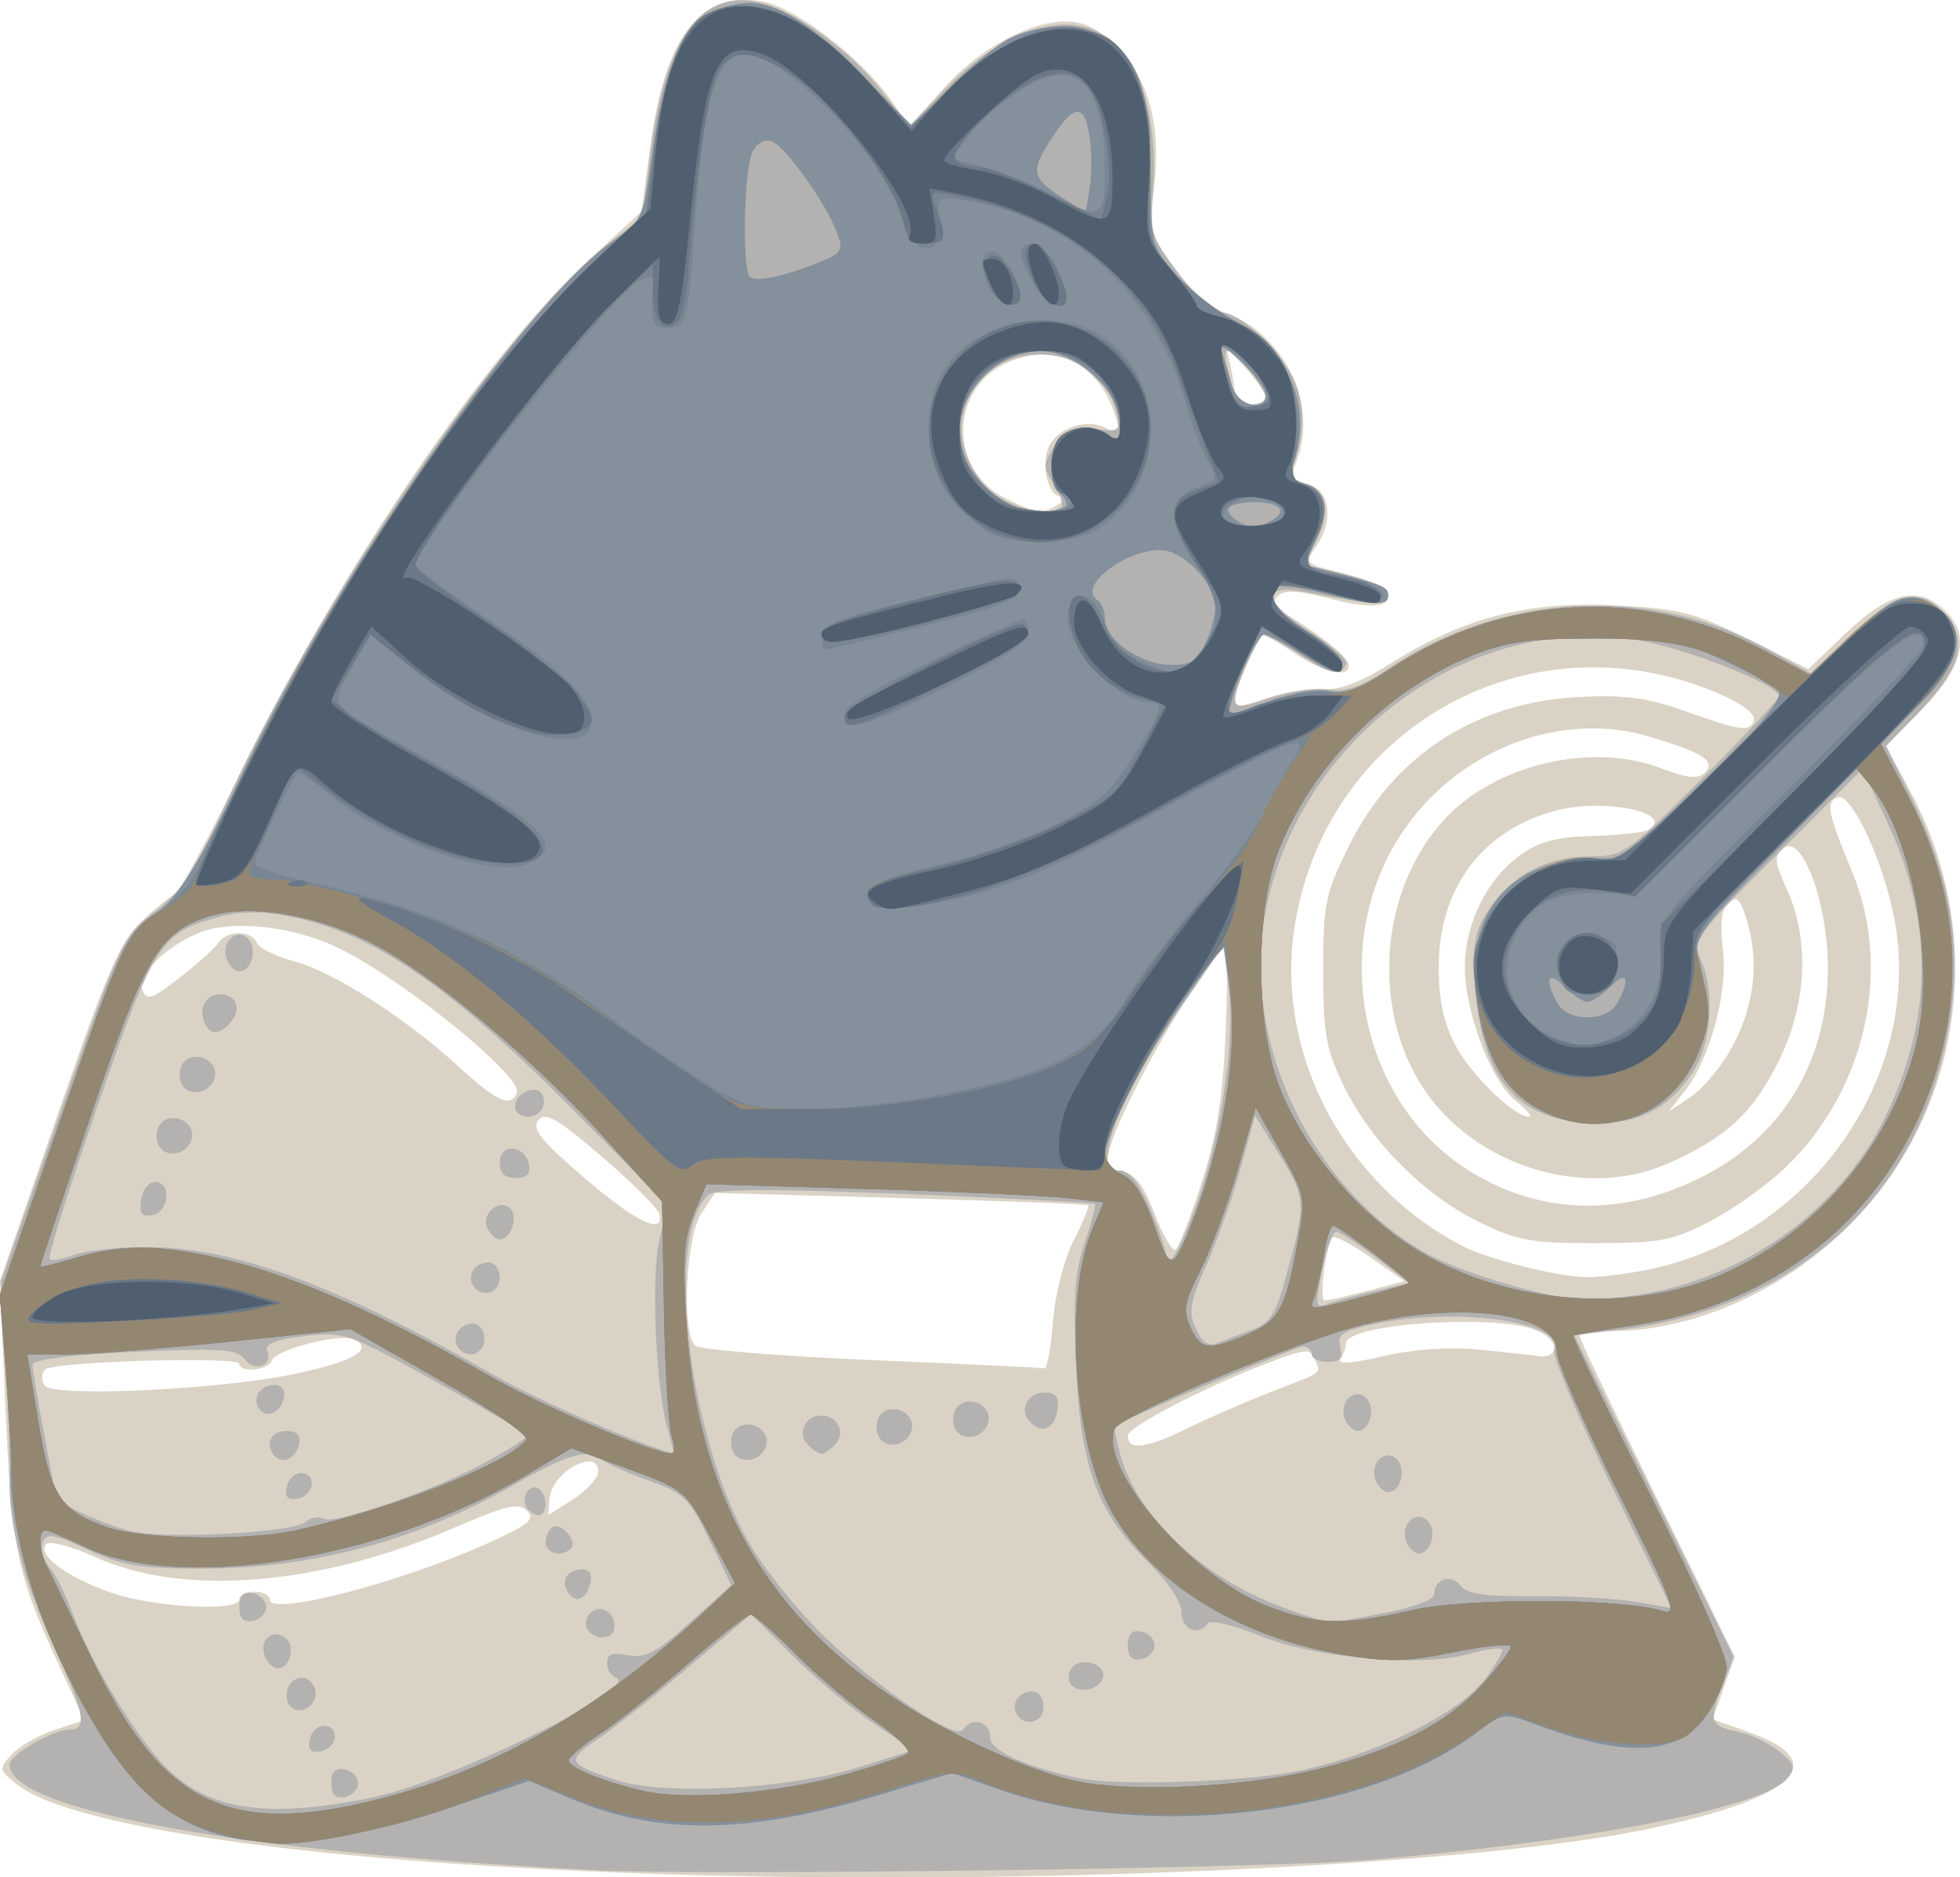 <?xml version="1.0" encoding="UTF-8" standalone="no"?>
<!-- Created with Inkscape (http://www.inkscape.org/) -->

<svg
   xmlns:dc="http://purl.org/dc/elements/1.1/"
   xmlns:cc="http://creativecommons.org/ns#"
   xmlns:rdf="http://www.w3.org/1999/02/22-rdf-syntax-ns#"
   xmlns:svg="http://www.w3.org/2000/svg"
   xmlns="http://www.w3.org/2000/svg"
   xmlns:sodipodi="http://sodipodi.sourceforge.net/DTD/sodipodi-0.dtd"
   xmlns:inkscape="http://www.inkscape.org/namespaces/inkscape"
   width="71.059mm"
   height="68.056mm"
   viewBox="0 0 251.783 241.144"
   id="svg2"
   version="1.1"
   inkscape:version="0.91 r13725"
   sodipodi:docname="cat_paper_color.svg">
  <defs
     id="defs4" />
  <sodipodi:namedview
     id="base"
     pagecolor="#ffffff"
     bordercolor="#666666"
     borderopacity="1.0"
     inkscape:pageopacity="0.0"
     inkscape:pageshadow="2"
     inkscape:zoom="0.35"
     inkscape:cx="357.56409"
     inkscape:cy="-274.81312"
     inkscape:document-units="px"
     inkscape:current-layer="layer1"
     showgrid="false"
     inkscape:window-width="1920"
     inkscape:window-height="1017"
     inkscape:window-x="-8"
     inkscape:window-y="-8"
     inkscape:window-maximized="1"
     fit-margin-top="0"
     fit-margin-left="0"
     fit-margin-right="0"
     fit-margin-bottom="0" />
  <g
     inkscape:label="Layer 1"
     inkscape:groupmode="layer"
     id="layer1"
     transform="translate(-17.436,-16.405)">
    <g
       id="g4191"
       transform="matrix(0.123,0,0,0.123,191.327,60.416)">
      <path
         style="fill:#dad3c5"
         d="m -711.826,1599.721 c -360.949,-11.14 -627.496,-47.929 -685.077,-94.555 -17.953,-14.538 -18.146,-15.801 -4.679,-30.681 7.725,-8.536 27.956,-20.11 44.958,-25.722 l 30.913,-10.202 -29.995,-65.034 c -40.429,-87.657 -46.033,-115.956 -52.543,-265.328 l -5.592,-128.3 60.96,-175.674 c 51.817,-149.326 64.971,-179.407 87.702,-200.562 14.708,-13.689 30.214,-26.288 34.458,-27.998 4.244,-1.71 35.111,-58.904 68.594,-127.098 105.205,-214.271 257.13,-437.839 364.092,-535.789 l 54.211,-49.643 8.953,-66.567 c 15.789,-117.388 52.717,-164.901 118.562,-152.549 33.091,6.208 100.143,57.262 130.816,99.604 l 21.955,30.309 33.875,-37.953 c 38.117,-42.705 89.952,-71.345 129.126,-71.345 19.073,0 33.528,7.256 52.753,26.481 33.829,33.829 46.579,80.505 39.654,145.17 -5.119,47.801 -4.21,51.471 21.455,86.615 15.156,20.753 37.523,40.474 51.479,45.388 62.288,21.932 98.354,95.706 75.795,155.04 -6.546,17.216 -4.994,20.406 11.999,24.671 23.051,5.786 26.83,38.588 7.608,66.032 -11.505,16.426 -10.556,17.327 28.022,26.582 21.962,5.269 42.126,13.131 44.809,17.472 10.884,17.61 -11.206,21.428 -56.123,9.698 -34.836,-9.097 -49.24,-9.93 -55.866,-3.231 -6.581,6.653 -5.774,10.83 3.071,15.887 33.069,18.908 67.117,45.224 70.044,54.138 5.534,16.855 -24.607,11.172 -56.81,-10.71 -16.762,-11.39 -31.539,-19.489 -32.837,-17.998 -8.244,9.47 -28.393,55.86 -28.393,65.373 0,9.934 4.463,9.923 33.512,-0.085 18.431,-6.35 44.681,-10.583 58.333,-9.407 17.385,1.498 39.098,-6.829 72.479,-27.795 74.923,-47.059 142.251,-64.251 233.023,-59.504 67.707,3.542 82.215,7.229 138.511,35.208 l 62.883,31.252 40.006,-38.163 c 46.177,-44.05 77.45,-50.031 105.427,-20.164 24.093,25.721 15.091,58.004 -28.523,102.284 l -35.921,36.47 24.945,46.057 c 84.109,155.29 54.082,346.446 -72.885,463.995 -68.039,62.992 -156.335,100.466 -237.823,100.935 -18.698,0.108 -33.997,2.497 -33.997,5.309 0,2.813 36.446,79.306 80.991,169.986 l 80.991,164.872 -11.519,32.644 -11.519,32.644 38.956,13.836 c 86.804,30.83 46.773,68.654 -106.54,100.666 -182.188,38.042 -637.377,59.228 -1019.278,47.442 z m -451.961,-287.228 c 0,-4.4 7.199,-7.999 15.999,-7.999 8.799,0 15.999,3.763 15.999,8.362 0,17.293 133.866,-17.167 225.022,-57.926 45.153,-20.19 52.477,-26.05 43.624,-34.903 -8.853,-8.853 -21.619,-5.893 -76.032,17.632 -140.748,60.851 -283.964,72.445 -375.76,30.419 -24,-10.988 -46.691,-16.923 -50.424,-13.19 -10.623,10.623 21.474,34.645 67.566,50.567 45.088,15.576 134.007,20.246 134.007,7.038 z m 374.554,-131.612 c 1.423,-6.806 -2.389,-12.375 -8.47,-12.375 -18.325,0 -40.841,20.742 -42.175,38.853 l -1.254,17.015 24.656,-15.558 c 13.561,-8.557 25.82,-21.127 27.243,-27.934 z m 615.627,-47.046 c 20.752,-10.27 59.329,-27.074 85.727,-37.342 58.194,-22.637 53.348,-19.146 47.55,-34.254 -4.196,-10.933 -8.636,-11.22 -34.185,-2.203 -66.496,23.466 -161.352,71.429 -161.352,81.586 0,15.834 19.445,13.402 62.261,-7.786 z m -930.691,-57.173 c 59.191,-12.733 79.645,-24.313 62.099,-35.157 -13.018,-8.046 -83.755,9.501 -87.852,21.792 -3.353,10.06 -33.743,12.959 -33.726,3.217 0.016,-8.158 -194.222,-2.497 -202.896,5.913 -3.796,3.681 -4.156,11.136 -0.799,16.567 7.963,12.884 184.386,4.617 263.175,-12.332 z m 790.279,-54.379 c 2.308,-28.75 11.567,-65 21.652,-84.768 9.691,-18.995 16.468,-35.494 15.062,-36.665 -1.407,-1.17 -89.692,-4.537 -196.189,-7.481 l -193.631,-5.353 -14.351,21.903 c -15.978,24.386 -20.572,123.81 -6.352,137.497 4.4,4.235 87.193,11.036 183.984,15.113 96.792,4.077 178.192,7.992 180.889,8.699 2.697,0.707 6.719,-21.319 8.936,-48.946 z m 442.12,29.179 c 26.398,2.48 54.808,5.532 63.134,6.781 24.529,3.681 24.154,-16.824 -0.489,-26.764 -43.403,-17.507 -198.417,-6.891 -198.756,13.612 -0.064,4.083 -2.668,11.418 -5.778,16.301 -3.778,5.93 10.87,5.006 44.119,-2.782 30.846,-7.225 68.027,-9.944 97.77,-7.149 z M 14.577,990.235 53.04,980.259 16.835,954.739 c -19.913,-14.036 -37.648,-22.976 -39.412,-19.867 -7.361,12.975 -13.528,65.635 -7.67,65.493 3.499,-0.085 23.67,-4.644 44.825,-10.13 z M 309.692,967.663 C 478.164,932.451 594.899,765.473 564.893,602.623 553.934,543.151 519.943,469.846 505.665,474.894 c -12.883,4.555 -10.596,16.531 14.736,77.166 42.879,102.636 14.404,229.242 -69.643,309.656 -19.074,18.25 -54.479,43.43 -78.677,55.957 -39.284,20.336 -52.135,22.78 -119.99,22.814 -67.074,0.032 -81.344,-2.589 -121.582,-22.349 C 73.252,890.021 18.392,834.913 -9.856,777.138 -28.904,738.179 -31.674,722.924 -31.772,656.428 -31.875,586.566 -29.743,575.959 -5.809,527.3 41.486,431.145 127.232,375.405 236.131,370.025 c 46.623,-2.304 70.746,0.858 107.991,14.154 60.35,21.545 69.384,22.8 73.805,10.258 2.128,-6.035 -11.313,-16.719 -33.232,-26.414 -194.811,-86.174 -409.899,28.356 -445.66,237.304 -22.839,133.448 49.147,272.832 174.646,338.16 25.807,13.434 98.535,31.903 128.016,32.509 14.082,0.289 44.68,-3.461 67.994,-8.333 z m -468.757,-89.451 c 16.003,-49.339 22.284,-88.059 25.252,-155.667 2.172,-49.496 2.219,-89.992 0.102,-89.992 -15.289,0 -110.091,164.059 -121.016,209.424 -4.344,18.038 -2.305,21.846 12.847,23.998 13.365,1.898 22.138,13.193 34.009,43.788 8.799,22.677 18.587,39.632 21.751,37.677 3.164,-1.954 15.338,-33.107 27.054,-69.228 z m -566.174,31.687 c -1.422,-5.846 -28.345,-32.721 -59.829,-59.722 -46.779,-40.119 -58.913,-47.079 -66.384,-38.077 -7.3,8.796 2.26,20.829 47.449,59.722 53.94,46.424 84.376,61.138 78.765,38.077 z M 360.925,872.713 c 86.311,-42.491 134.536,-121.524 134.34,-220.163 -0.136,-68.273 -27.188,-140.59 -46.574,-124.501 -9.801,8.134 -9.264,14.185 3.812,42.986 24.251,53.416 20.871,120.347 -9.109,180.341 C 416.658,804.881 388.816,830.492 328.281,857.27 248.482,892.569 143.054,865.524 84.757,794.799 17.385,713.065 22.007,576.979 94.845,497.802 147.436,440.634 248.398,416.765 320.746,444.395 c 27.778,10.608 38.943,11.765 45.947,4.76 12.133,-12.133 -1.128,-20.702 -58.607,-37.874 -87.761,-26.219 -189.684,10.087 -249.133,88.745 -87.744,116.094 -57.64,291.091 62.891,365.583 72.911,45.061 156.909,47.557 239.08,7.105 z M 169.684,792.356 c -25.825,-20.314 -53.581,-93.057 -53.581,-140.425 0,-44.886 23.426,-92.17 57.814,-116.698 19.913,-14.203 38.071,-18.992 75.863,-20.007 27.326,-0.734 53.483,-3.683 58.126,-6.552 28.717,-17.748 -46.77,-33.268 -96.909,-19.924 -76.89,20.463 -122.168,81.171 -122.168,163.799 0,33.785 5.157,57.839 17.415,81.24 16.28,31.077 60.983,74.458 76.933,74.658 3.893,0.048 -2.178,-7.193 -13.492,-16.092 z m 222.31,-50.948 c 24.795,-42.312 31.969,-88.717 20.372,-131.781 -7.494,-27.83 -11.301,-32.528 -20.306,-25.055 -7.993,6.634 -9.784,20.165 -6.423,48.543 5.375,45.381 -13.157,114.591 -39.727,148.37 l -16.821,21.384 21.824,-14.299 c 12.003,-7.865 30.489,-29.087 41.081,-47.162 z m -1265.955,41.578 c 5.578,-16.734 -114.932,-114.801 -183.81,-149.579 -39.687,-20.038 -93.615,-28.96 -131.778,-21.801 -36.686,6.882 -82.692,45.776 -75.7,63.997 4.669,12.168 9.399,10.654 39.385,-12.611 18.743,-14.542 36.957,-30.94 40.475,-36.439 8.296,-12.967 34.768,-12.916 39.754,0.08 2.127,5.541 19.791,14.335 39.255,19.54 40.952,10.953 117.493,60.057 172.409,110.607 39.297,36.173 54.478,42.803 60.009,26.209 z m 566.1,-614.394 c 7.091,-4.583 8.13,-7.804 2.539,-7.877 -12.624,-0.163 -20.896,-28.085 -14.392,-48.577 6.951,-21.9 39.898,-34.217 61.13,-22.854 14.629,7.829 15.68,6.841 10.642,-9.998 -16.803,-56.171 -61.813,-80.131 -111.516,-59.363 -62.391,26.069 -64.924,112.105 -4.199,142.657 31.802,16 39.121,16.789 55.797,6.012 z M -91.879,57.047 c 0,-4.154 -9.287,-17.653 -20.637,-29.997 l -20.637,-22.444 4.529,19.998 c 2.491,10.999 4.578,24.498 4.638,29.997 0.064,5.5 7.309,9.999 16.108,9.999 8.799,0 15.999,-3.399 15.999,-7.553 z"
         id="path3361"
         inkscape:connector-curvature="0" />
      <path
         style="fill:#b3b2b1"
         d="m -787.82,1595.456 c -367.742,-17.843 -615.947,-62.27 -615.947,-110.25 0,-10.357 45.039,-36.724 62.731,-36.724 18.593,0 15.629,-17.307 -13.886,-81.081 -35.176,-76.006 -50.052,-131.775 -48.903,-183.341 0.436,-19.554 -1.398,-73.349 -4.074,-119.545 l -4.866,-83.993 63.177,-179.985 c 61.717,-175.824 63.977,-180.597 97.77,-206.483 28.049,-21.487 41.619,-41.913 71.744,-107.991 97.457,-213.771 292.671,-501.464 397.257,-585.449 l 39.846,-31.997 9.091,-70.365 c 14.588,-112.913 51.189,-165.186 108.177,-154.495 38.838,7.286 96.674,47.781 131.752,92.249 l 29.849,37.839 37.981,-38.993 c 68.279,-70.099 140.297,-86.881 182.061,-42.425 25.25,26.877 39.75,88.309 34.503,146.175 -4.153,45.794 -3.083,49.397 26.385,88.868 16.892,22.626 37.018,41.138 44.725,41.138 21.78,0 68.569,45.709 78.932,77.109 8.77,26.573 7.39,53.732 -4.26,83.825 -3.412,8.813 0.229,14.318 11.398,17.239 23.675,6.191 28.659,27.282 13.807,58.426 l -12.953,27.163 21.818,4.806 c 44.619,9.83 60.908,16.687 64.379,27.101 3.635,10.905 -8.36,10.321 -88.558,-4.315 -44.226,-8.071 -39.262,12.466 10.488,43.393 22.267,13.842 38.253,28.779 35.525,33.193 -7.628,12.342 -17.632,9.83 -52.346,-13.143 -17.594,-11.643 -33.257,-19.742 -34.808,-17.998 -8.663,9.74 -28.852,56.121 -28.852,66.282 0,10.48 4.363,10.424 36.317,-0.464 19.974,-6.806 47.436,-10.743 61.025,-8.748 18.53,2.72 34.423,-2.911 63.562,-22.52 C 155.55,260.199 313.275,252.836 434.749,321.392 l 42.769,24.137 43.348,-40.997 c 49.142,-46.476 74.849,-50.433 100.798,-15.513 19.631,26.419 9.966,54.752 -34.064,99.854 l -31.53,32.298 27.304,55.695 c 45.131,92.058 54.869,171.484 32.602,265.929 C 578.25,902.809 451.852,1010.471 277.674,1030.952 l -47.325,5.565 83.296,167.978 83.296,167.978 -12.22,31.109 c -14.332,36.485 -12.525,41.324 17.686,47.366 12.463,2.493 31.319,11.544 41.903,20.115 16.499,13.36 17.718,17.421 8.546,28.473 -24.93,30.039 -206.741,65.454 -436.745,85.073 -101.992,8.7 -685.83,16.578 -803.931,10.848 z m -235.98,-76.347 c 81.575,-16.992 281.322,-115.508 253.204,-124.88 -5.074,-1.691 -9.225,-8.624 -9.225,-15.407 0,-9.15 5.676,-11.236 21.998,-8.085 18.05,3.485 29.689,-2.689 64.844,-34.394 l 42.846,-38.64 -22.848,-47.451 c -20.809,-43.216 -26.417,-48.724 -62.844,-61.716 -21.998,-7.846 -43.416,-17.362 -47.596,-21.147 -14.349,-12.994 -37.694,-6.831 -90.996,24.026 -103.776,60.075 -212.126,89.131 -331.89,89.004 -61.185,-0.064 -80.549,-3.373 -115.8,-19.785 -35.998,-16.759 -43.023,-17.899 -46.966,-7.623 -2.55,6.646 0.59,18.249 6.977,25.784 6.387,7.535 17.718,30.27 25.18,50.52 17.922,48.64 64.041,124.803 95.076,157.013 44.847,46.545 107.062,55.899 218.041,32.781 z m -43.996,-14.632 c 0,-12.048 4.177,-16.367 13.999,-14.476 7.699,1.483 13.999,7.997 13.999,14.476 0,6.479 -6.299,12.993 -13.999,14.476 -9.822,1.892 -13.999,-2.428 -13.999,-14.476 z m -22.615,-45.27 c 1.56,-8.099 8.186,-14.725 14.725,-14.725 17.147,0 14.67,23.243 -2.836,26.615 -10.69,2.059 -13.948,-1.199 -11.889,-11.889 z m -22.746,-39.396 c -5.732,-14.938 8.487,-31.283 20.666,-23.756 12.701,7.85 10.622,25.978 -3.605,31.437 -7.129,2.736 -14.303,-0.494 -17.061,-7.681 z m -23.946,-47.861 c -6.304,-16.429 6.349,-28.708 20.544,-19.935 12.089,7.471 6.521,32.471 -7.232,32.471 -4.676,0 -10.666,-5.641 -13.312,-12.537 z m 336.854,-28.157 c -2.956,-4.783 -1.682,-12.389 2.831,-16.901 10.092,-10.092 25.598,-1.569 25.598,14.071 0,13.468 -20.587,15.518 -28.428,2.831 z m -363.538,-23.301 c 0,-12.048 4.177,-16.367 13.999,-14.476 7.699,1.483 13.999,7.997 13.999,14.476 0,6.479 -6.3,12.993 -13.999,14.476 -9.822,1.891 -13.999,-2.428 -13.999,-14.476 z m 340.962,-20.301 c -2.718,-7.084 0.458,-14.289 7.488,-16.987 15.652,-6.006 22.794,1.216 16.758,16.945 -6.072,15.824 -18.182,15.845 -24.246,0.04 z m -20.989,-47.221 c 0,-6.34 3.192,-13.5 7.093,-15.911 8.808,-5.444 26.736,14.94 19.502,22.174 -9.517,9.517 -26.595,5.495 -26.595,-6.263 z m -19.998,-36.469 c -6.524,-10.555 3.041,-25.534 12.552,-19.657 9.716,6.005 9.653,27.656 -0.081,27.656 -4.14,0 -9.752,-3.6 -12.471,-7.999 z m 346.007,271.552 58.032,-18.074 -42.033,-28.273 c -23.118,-15.55 -61.269,-47.487 -84.78,-70.972 l -42.747,-42.7 -65.244,55.238 c -35.884,30.381 -78.842,64.407 -95.462,75.614 -33.008,22.258 -31.432,25.41 21.37,42.738 48.715,15.986 178.502,8.965 250.863,-13.572 z m 455.22,4.53 c 79.461,-15.074 171.378,-59.583 199.684,-96.693 11.678,-15.31 19.628,-29.441 17.667,-31.402 -1.961,-1.961 -17.761,0.37 -35.113,5.18 -50.266,13.935 -159.505,4.315 -217.635,-19.164 -27.531,-11.12 -52.032,-17.023 -54.446,-13.116 -8.9,14.4 -27.443,6.812 -27.443,-11.23 0,-11.126 -13.969,-32.042 -35.532,-53.205 -52.942,-51.959 -69.899,-98.638 -74.649,-205.493 -3.085,-69.407 -1.08,-97.494 9.092,-127.346 7.177,-21.064 11.993,-39.356 10.701,-40.648 -1.292,-1.292 -90.2,-5.919 -197.573,-10.283 -134.089,-5.449 -198.348,-5.341 -205.2,0.346 -46.84,38.874 -23.3,248.625 40.646,362.16 15.118,26.843 50.226,70.953 78.016,98.023 57.187,55.703 139.05,110.856 146.545,98.73 8.518,-13.782 27.973,-8.638 27.973,7.397 0,14.448 33.149,30.015 91.992,43.199 37.042,8.299 167.157,4.572 225.277,-6.454 z M -351.857,1432.483 c -6.696,-10.834 2.339,-23.998 16.471,-23.998 6.34,0 11.527,7.199 11.527,15.999 0,16.561 -19.298,22.075 -27.998,7.999 z m 55.838,-32.251 c -3.107,-5.027 -1.884,-12.903 2.716,-17.504 10.75,-10.75 35.814,-1.373 31.44,11.762 -4.452,13.372 -27.089,17.177 -34.156,5.741 z m 60.152,-39.742 c 0,-12.048 4.177,-16.367 13.999,-14.476 7.699,1.483 13.999,7.997 13.999,14.476 0,6.479 -6.299,12.993 -13.999,14.476 -9.822,1.891 -13.999,-2.428 -13.999,-14.476 z m -413.051,-203.929 c -2.771,-7.22 -1.202,-16.964 3.486,-21.652 12.188,-12.188 35.28,-1.049 32.097,15.483 -3.546,18.413 -29.179,22.858 -35.583,6.169 z m 79.305,-5.028 c -12.174,-12.174 -3.805,-31.022 13.774,-31.022 17.578,0 25.947,18.849 13.774,31.022 -4.936,4.936 -11.134,8.974 -13.774,8.974 -2.64,0 -8.838,-4.038 -13.774,-8.974 z m 72.682,-10.971 c -2.771,-7.22 -1.202,-16.964 3.486,-21.652 12.188,-12.188 35.28,-1.049 32.097,15.483 -3.546,18.413 -29.179,22.858 -35.583,6.169 z m 79.993,-7.999 c -2.771,-7.22 -1.202,-16.963 3.486,-21.652 12.188,-12.188 35.28,-1.049 32.097,15.483 -3.546,18.413 -29.179,22.858 -35.583,6.169 z m 79.405,-4.928 c -12.675,-12.675 -3.733,-31.122 15.086,-31.122 11.565,0 15.026,4.575 13.143,17.372 -3.008,20.445 -15.466,26.514 -28.229,13.751 z m 369.853,199.033 c 29.852,-5.663 51.785,-13.933 51.785,-19.526 0,-15.934 17.769,-21.976 27.211,-9.253 6.626,8.927 25.502,11.686 76.78,11.221 37.397,-0.338 85.043,2.297 105.881,5.857 l 37.887,6.473 -63.38,-129.124 c -34.859,-71.018 -61.415,-134.245 -59.012,-140.505 11.167,-29.101 -102.128,-45.254 -188.094,-26.817 -33.348,7.152 -38.883,10.898 -35.458,23.998 3.074,11.754 -0.048,15.523 -12.872,15.523 -9.312,0 -16.932,-3.6 -16.932,-7.999 0,-4.4 -4.022,-7.999 -8.937,-7.999 -7.567,0 -191.198,77.479 -196.721,83.002 -1.04,1.04 1.644,14.691 5.964,30.337 17.833,64.587 86.908,129.136 170.327,159.167 50.065,18.023 42.462,17.617 105.57,5.645 z m 22.474,-74.707 c -6.667,-17.374 10.259,-33.713 22.374,-21.598 10.239,10.239 3.896,34.135 -9.061,34.135 -4.676,0 -10.666,-5.641 -13.312,-12.537 z M 22.797,1187.966 c -6.667,-17.374 10.259,-33.713 22.374,-21.598 10.239,10.239 3.896,34.135 -9.061,34.135 -4.676,0 -10.666,-5.641 -13.312,-12.537 z m -31.997,-63.995 c -6.667,-17.374 10.259,-33.713 22.374,-21.598 10.239,10.239 3.896,34.135 -9.061,34.135 -4.676,0 -10.666,-5.641 -13.312,-12.537 z M -1094.968,1231.815 c 5.76,-4.78 14.101,-6.45 18.535,-3.709 11.562,7.146 120.884,-31.096 173.039,-60.531 24.37,-13.753 43.245,-25.995 41.945,-27.203 -1.3,-1.208 -44.936,-25.969 -96.968,-55.024 -91.961,-51.351 -95.799,-52.686 -137.344,-47.804 -29.863,3.51 -41.564,8.085 -38.839,15.188 6.039,15.736 -13.086,22.922 -23.72,8.912 -8.082,-10.647 -24.974,-11.758 -115.458,-7.593 -68.735,3.164 -105.99,7.97 -105.99,13.671 8e-4,4.835 5.4,37.006 11.999,71.49 6.599,34.484 11.998,64.089 11.998,65.789 0,6.365 53.027,30.587 79.993,36.54 37.329,8.241 167.605,1.233 180.81,-9.725 z m -19.441,-36.586 c 1.56,-8.099 8.186,-14.725 14.725,-14.725 17.147,0 14.67,23.243 -2.836,26.615 -10.69,2.059 -13.948,-1.199 -11.889,-11.889 z m -11.882,-31.89 c -11.323,-11.323 -4.916,-26.831 11.086,-26.831 11.183,0 15.743,4.344 13.999,13.336 -2.855,14.723 -16.511,22.069 -25.084,13.495 z m -17.238,-50.407 c -7.033,-11.38 1.936,-24.42 16.796,-24.42 7.009,0 11.024,5.62 9.527,13.336 -3.116,16.066 -19.088,22.792 -26.323,11.084 z m 427.018,21.576 c -12.422,-42.676 -17.476,-159.391 -8.562,-197.686 l 8.311,-35.7 -89.524,-90.951 C -940.655,673.663 -1022.212,617.172 -1110.534,599.435 c -29.798,-5.984 -51.279,-5.874 -74.514,0.382 -61.049,16.439 -67.984,27.213 -126.617,196.697 -29.797,86.132 -52.41,158.371 -50.251,160.531 2.159,2.159 13.659,0.226 25.555,-4.297 11.896,-4.523 46.406,-8.223 76.69,-8.223 90.513,0 199.204,40.124 361.231,133.351 45.877,26.397 150.244,72.039 188.056,82.242 0.793,0.214 -1.964,-11.31 -6.126,-25.609 z m -219.297,-85.993 c -6.696,-10.834 2.339,-23.998 16.471,-23.998 6.34,0 11.527,7.199 11.527,15.999 0,16.561 -19.298,22.075 -27.998,7.999 z m 15.999,-63.995 c -6.696,-10.834 2.339,-23.998 16.471,-23.998 6.34,0 11.527,7.199 11.527,15.999 0,16.561 -19.298,22.075 -27.998,7.999 z m 14.582,-60.802 c -5.659,-14.748 13.687,-30.119 24.41,-19.396 8.731,8.731 0.718,32.202 -10.994,32.202 -4.676,0 -10.713,-5.763 -13.416,-12.806 z m -361.202,-28.479 c 1.457,-10.291 8.049,-18.71 14.648,-18.71 17.348,0 14.959,31.208 -2.649,34.599 -11.36,2.188 -14.054,-1.38 -11.999,-15.889 z m 374.618,-39.295 c 0,-20.499 26.476,-18.174 30.492,2.678 1.849,9.599 -2.459,13.907 -13.907,13.907 -11.448,0 -16.585,-5.137 -16.585,-16.585 z m -357.056,-19.358 c -2.771,-7.22 -1.202,-16.964 3.486,-21.652 12.188,-12.188 35.28,-1.049 32.097,15.483 -3.546,18.413 -29.179,22.857 -35.583,6.169 z m 373.055,-39.194 c 0,-13.563 21.634,-23.152 28.213,-12.505 2.6,4.207 2.503,11.25 -0.216,15.649 -7.392,11.96 -27.998,9.646 -27.998,-3.144 z M -1224.869,772.593 c -2.771,-7.22 -1.202,-16.964 3.486,-21.652 12.188,-12.188 35.28,-1.049 32.097,15.483 -3.546,18.413 -29.179,22.857 -35.583,6.169 z m 24.124,-63.665 c -5.629,-14.67 2.564,-28.381 16.959,-28.381 16.463,0 22.701,15.103 11.708,28.348 -12.306,14.828 -22.984,14.84 -28.667,0.032 z m 23.645,-64.915 c -6.667,-17.374 10.259,-33.713 22.374,-21.598 10.239,10.239 3.896,34.135 -9.061,34.135 -4.676,0 -10.666,-5.642 -13.312,-12.537 z m 1071.226,386.902 c 17.451,-6.317 24.369,-16.491 33.444,-49.178 23.355,-84.127 23.225,-87.836 -4.632,-132.649 l -25.946,-41.738 -14.92,54.588 c -8.206,30.024 -24.235,75.382 -35.62,100.796 -17.561,39.202 -19.279,49.327 -11.327,66.779 6.832,14.995 13.117,19.052 23.186,14.969 7.597,-3.081 23.714,-9.187 35.815,-13.568 z m 127.073,-40.119 37.085,-8.601 -35.155,-26.834 c -19.335,-14.759 -38.012,-26.834 -41.505,-26.834 -3.493,0 -10.07,18.157 -14.616,40.348 -7.292,35.598 -6.772,39.77 4.42,35.436 6.977,-2.702 29.373,-8.783 49.77,-13.514 z m 287.76,1.559 C 417.152,971.837 512.716,899.682 556.983,805.085 605.676,701.03 605.336,603.344 555.914,497.731 l -24.521,-52.4 -89.15,89.15 c -85.521,85.521 -88.763,89.998 -79.656,109.985 14.478,31.776 11.481,84.72 -6.462,114.148 -25.85,42.398 -60.32,59.299 -113.924,55.861 -73.334,-4.704 -108.117,-47.15 -115.158,-140.527 -3.363,-44.604 -1.315,-57.688 12.442,-79.466 23.388,-37.027 61.423,-57.856 105.713,-57.892 36.325,-0.032 38.801,-1.723 117.99,-80.691 44.488,-44.363 80.887,-83.468 80.887,-86.9 0,-11.244 -94.549,-48.966 -145.01,-57.854 C 121.436,279.856 -60.335,413.557 -92.981,599.513 -115.993,730.598 -45.208,880.197 72.458,949.154 c 36.448,21.36 127.391,48.492 168.542,50.283 13.698,0.596 44.28,-2.59 67.96,-7.081 z m -474.225,-89.047 c 25.838,-70.454 41.49,-171.592 35.015,-226.26 l -5.625,-47.496 -40.942,59.495 c -47.838,69.516 -70.9,113.317 -78.707,149.487 -4.831,22.384 -3.436,25.998 10.038,25.998 11.125,0 20.56,11.414 32.633,39.48 9.341,21.714 16.984,44.032 16.984,49.596 0,18.431 13.591,-3.905 30.605,-50.299 z M -305.611,171.674 c 2.704,-2.704 -0.71,-13.503 -7.586,-23.998 -11.413,-17.418 -11.315,-20.894 1.12,-39.873 11.275,-17.207 18.41,-20.232 41.395,-17.549 26.29,3.069 27.507,2.151 22.804,-17.205 -20.174,-83.033 -144.82,-80.038 -160.559,3.858 -6.068,32.346 12.848,70.974 42.682,87.162 22.842,12.394 51.706,16.044 60.145,7.606 z M -91.879,57.68 c 0,-9.842 -31.84,-49.075 -39.828,-49.075 -3.668,0 -2.803,12.599 1.923,27.998 5.734,18.684 13.469,27.998 23.249,27.998 8.061,0 14.656,-3.114 14.656,-6.921 z"
         id="path3359"
         inkscape:connector-curvature="0" />
      <path
         style="fill:#84909c"
         d="m -1171.787,1561.464 c -72.086,-15.786 -119.451,-62.965 -171.565,-170.894 -39.064,-80.902 -60.422,-158.433 -59.019,-214.241 0.495,-19.701 -1.917,-68.625 -5.361,-108.719 l -6.262,-72.898 57.826,-167.081 c 70.257,-202.998 73.686,-210.467 107.026,-233.149 20.689,-14.075 41.804,-48.576 95.469,-155.987 114.469,-229.113 292.71,-484.105 381.315,-545.508 29.194,-20.231 30.505,-23.209 39.907,-90.638 12.886,-92.419 31.973,-134.916 67.206,-149.637 44.806,-18.721 79.587,-3.702 146.59,63.301 l 57.648,57.648 38.576,-39.321 c 21.217,-21.627 49.227,-44.839 62.244,-51.582 32.603,-16.89 77.244,-16.601 103.603,0.67 33.089,21.681 44.714,58.568 44.714,141.881 0,70.32 0.976,74.336 24.853,102.248 13.669,15.98 41.567,38.053 61.995,49.052 59.715,32.153 83.743,94.199 60.218,155.503 -2.24,5.836 3.2,12.258 12.428,14.671 23.645,6.183 28.663,27.272 13.872,58.291 l -12.889,27.028 33.752,8.637 c 49.514,12.67 53.75,14.53 53.75,23.594 0,11.101 -19.773,10.25 -69.512,-2.992 -22.833,-6.079 -43.531,-9.036 -45.996,-6.571 -11.445,11.445 -1.592,26.17 31.501,47.077 19.79,12.503 35.989,27.232 35.997,32.732 0.024,14.038 -7.421,12.31 -43.982,-10.208 -17.598,-10.839 -34.528,-19.726 -37.621,-19.749 -5.955,-0.04 -25.729,40.182 -34.072,69.312 l -4.971,17.357 42.112,-16.002 c 25.09,-9.534 51.225,-14.179 64.656,-11.493 17.136,3.427 32.615,-2.178 64.527,-23.367 118.232,-78.502 264.592,-85.689 389.478,-19.125 l 47.907,25.534 43.486,-41.128 c 46.132,-43.63 62.099,-48.68 90.66,-28.675 31.437,22.02 24.011,58.004 -21.153,102.489 l -38.932,38.346 29.968,57.911 c 58.581,113.204 59.974,230.744 4.092,345.239 C 530.542,931.071 424.318,1006.521 296.087,1025.704 c -35.197,5.265 -65.157,10.415 -66.578,11.443 -1.421,1.028 34.353,75.101 79.497,164.606 45.919,91.041 81.419,171.129 80.579,181.786 -0.826,10.477 -8.93,31.069 -18.009,45.76 -28.476,46.075 -84.313,50.337 -181.361,13.842 -33.407,-12.563 -34.269,-12.441 -62.098,8.786 -112.178,85.562 -344.786,113.306 -497.643,59.355 l -49.665,-17.529 -70.325,21.265 c -144.532,43.705 -237.233,44.732 -332.642,3.688 l -38.77,-16.678 -85.814,29.015 c -89.385,30.223 -173.826,41.637 -225.047,30.42 z m 155.54,-40.874 c 121.082,-30.968 231.686,-95.145 341.275,-198.023 l 28.856,-27.089 -26.047,-48.751 c -25.447,-47.627 -27.417,-49.251 -85.47,-70.416 l -59.423,-21.664 -47.377,28.254 c -147.922,88.215 -362.106,122.605 -462.104,74.197 -18.857,-9.129 -36.749,-16.598 -39.76,-16.598 -7.803,0 -6.767,21.75 1.814,38.105 4.008,7.64 24.575,49.85 45.704,93.802 74.396,154.756 143.839,188.77 302.531,148.183 z m 484.016,-24.922 c 33.211,-9.207 63.155,-19.343 66.543,-22.524 3.388,-3.181 -12.811,-18.867 -35.997,-34.859 -23.186,-15.991 -60.02,-47.237 -81.852,-69.434 -21.833,-22.197 -42.682,-40.359 -46.332,-40.359 -3.65,0 -33.165,23.137 -65.59,51.416 -32.425,28.279 -73.67,61.154 -91.656,73.057 -17.986,11.903 -32.702,24.326 -32.702,27.607 0,7.323 33.248,21.115 75.993,31.523 44.559,10.849 139.908,3.447 211.593,-16.427 z m 499.357,-6.936 c 78.569,-20.095 131.457,-47.772 167.481,-87.647 16.219,-17.953 29.49,-35.539 29.49,-39.081 0,-3.542 -26.843,-0.972 -59.651,5.71 -49.703,10.123 -69.078,10.533 -116.182,2.456 -109.686,-18.809 -201.041,-75.915 -242.086,-151.327 -38.928,-71.523 -48.835,-221.855 -19.282,-292.586 l 11.872,-28.413 -37.314,-4.343 c -20.523,-2.389 -113.835,-6.659 -207.36,-9.489 l -170.046,-5.146 -12.963,30.83 c -10.386,24.701 -11.989,46.97 -8.065,112.012 12.386,205.298 103.802,342.89 289.125,435.166 49.985,24.889 97.998,42.609 127.989,47.239 64.706,9.989 174.538,3.149 246.991,-15.381 z m 94.185,-165.058 c 57.606,-13.102 219.969,-12.512 261.365,0.949 16.444,5.347 11.133,-8.847 -45.996,-122.937 -35.522,-70.941 -64.586,-137.588 -64.586,-148.105 0,-44.66 -123.848,-54.949 -231.98,-19.273 -91.062,30.044 -225.457,88.741 -229.941,100.426 -16.12,42.007 81.16,154.51 159.699,184.691 51.886,19.938 79.099,20.702 151.439,4.248 z M -1101.908,1239.798 c 103.152,-23.548 223.301,-71.355 237.639,-94.554 2.604,-4.214 -37.624,-31.797 -89.397,-61.296 l -94.132,-53.635 -127.989,13.251 c -70.394,7.288 -146.324,13.183 -168.734,13.101 l -40.745,-0.15 11.543,69.994 c 12.78,77.494 22.779,93.078 70.674,110.145 37.697,13.433 148.486,15.165 201.141,3.144 z m 389.785,-97.29 c -3.389,-9.899 -7.056,-69.174 -8.148,-131.722 l -1.986,-113.724 -58.78,-65.076 c -78.335,-86.725 -185.396,-175.851 -248.639,-206.985 -58.678,-28.887 -125.943,-39.024 -167.64,-25.262 -50.286,16.596 -65.475,42.537 -121.713,207.863 -29.009,85.278 -52.743,156.02 -52.743,157.204 0,1.184 16.771,-2.895 37.268,-9.064 50.881,-15.313 92.835,-14.094 167.435,4.864 67.919,17.26 160.7,58.762 262.913,117.604 54.655,31.464 169.611,80.694 191.261,81.909 3.813,0.214 4.16,-7.71 0.77,-17.61 z m 598.98,-105.978 c 34.752,-14.52 41.61,-26.345 53.87,-92.882 9.439,-51.227 9.315,-51.951 -16.775,-98.181 l -26.284,-46.573 -18.813,65.165 c -10.347,35.841 -27.782,82.863 -38.743,104.494 -16.854,33.259 -18.501,42.465 -10.673,59.646 10.737,23.566 18.323,24.666 57.419,8.331 z M 8.933,996.643 c 25.079,-6.532 46.798,-13.077 48.265,-14.544 2.307,-2.307 -64.375,-53.491 -78.011,-59.881 -2.71,-1.27 -7.202,11.914 -9.982,29.298 -2.78,17.384 -7.247,37.322 -9.927,44.306 -5.942,15.485 -6.599,15.474 49.655,0.822 z M 391.824,969.817 c 97.02,-45.401 172.422,-137.647 196.267,-240.109 19.034,-81.789 -4.506,-213.385 -47.715,-266.746 l -14.786,-18.259 -85.439,87.218 c -74.726,76.282 -84.832,89.814 -80.595,107.924 14.052,60.063 13.295,77.14 -4.974,112.106 -23.951,45.843 -61.277,66.722 -111.468,62.351 -68.27,-5.944 -105.692,-49.68 -115.753,-135.28 -9.696,-82.497 35.804,-137.371 115.866,-139.735 l 43.131,-1.274 82.551,-82.27 c 58.437,-58.239 80.27,-85.018 74.743,-91.678 -4.294,-5.174 -30.254,-19.711 -57.688,-32.304 -44.857,-20.59 -58.338,-22.891 -133.872,-22.846 -68.122,0.04 -92.306,3.404 -127.989,17.799 -88.627,35.754 -166.269,113.43 -201.757,201.847 -25.637,63.871 -25.196,185.012 0.912,250.728 23.673,59.586 73.463,120.849 129.849,159.769 94.898,65.503 236.912,78.399 338.718,30.759 z M -148.48,856.776 c 20.366,-73.493 26.729,-137.564 18.694,-188.227 l -6.344,-39.997 -37.497,52.489 c -38.844,54.374 -86.221,146.453 -86.232,167.595 -0.003,6.656 8.093,15.655 17.992,19.998 12.016,5.272 23.261,23.181 33.83,53.879 l 15.832,45.982 13.88,-27.055 c 7.634,-14.88 21.064,-52.979 29.844,-84.664 z M 275.808,689.073 c 13.471,-25.17 9.478,-33.72 -7.718,-16.524 -8.799,8.799 -19.598,15.999 -23.998,15.999 -4.4,0 -15.199,-7.199 -23.998,-15.999 -17.195,-17.195 -21.189,-8.646 -7.718,16.524 5.294,9.892 16.733,15.473 31.716,15.473 14.983,0 26.422,-5.581 31.716,-15.473 z M -152.308,308.383 c 6.479,-15.507 9.591,-34.405 6.915,-41.996 -8.78,-24.907 -36.906,-49.8 -56.269,-49.8 -38.315,0 -87.384,38.904 -65.853,52.211 4.207,2.6 7.65,11.454 7.65,19.674 0,21.748 37.786,48.104 68.966,48.104 23.116,0 28.435,-3.886 38.591,-28.194 z m 68.196,-123.481 c 15.405,-9.743 6.156,-18.311 -19.767,-18.311 -11.366,0 -23.11,2.446 -26.099,5.434 -5.815,5.815 12.816,20.318 26.099,20.318 4.4,0 13.295,-3.349 19.767,-7.442 z M -299.862,169.064 c 0,-4.14 -3.6,-9.752 -7.999,-12.471 -11.122,-6.874 -10.029,-46.766 1.6,-58.395 5.28,-5.28 17.159,-9.599 26.398,-9.599 9.239,0 21.118,4.32 26.398,9.599 7.466,7.466 9.599,4.622 9.599,-12.799 0,-34.48 -46.281,-76.793 -83.993,-76.793 -41.886,0 -83.993,42.107 -83.993,83.993 0,41.455 42.133,83.993 83.193,83.993 15.839,0 28.798,-3.387 28.798,-7.527 z M -91.879,54.098 c 0,-5.776 -11.354,-21.075 -25.232,-33.997 -18.074,-16.83 -23.738,-19.313 -19.964,-8.753 2.897,8.108 7.443,23.407 10.101,33.997 5.103,20.334 35.096,27.814 35.096,8.753 z M -557.876,-84.028 c 23.734,-9.609 25.275,-12.314 17.966,-31.538 -11.661,-30.671 -53.415,-89.135 -67.525,-94.55 -7.231,-2.775 -15.445,1.484 -20.276,10.511 -8.897,16.624 -11.271,122.401 -2.934,130.738 6.023,6.023 35.739,-0.169 72.769,-15.161 z m 282.157,-130.513 c -5.333,-34.96 -15.089,-35.386 -37.822,-1.652 -24.188,35.893 -23.196,44.138 7.681,63.781 l 25.998,16.539 4.144,-25.753 c 2.279,-14.164 2.279,-37.976 0,-52.915 z"
         id="path3357"
         inkscape:connector-curvature="0" />
      <path
         style="fill:#788593"
         d="m -1174.047,1559.74 c -67.001,-15.777 -103.358,-48.656 -154.065,-139.329 -43.447,-77.689 -69.589,-158.745 -72.216,-223.907 -1.242,-30.797 -4.824,-88.799 -7.961,-128.894 l -5.704,-72.898 57.826,-167.081 c 71.471,-206.507 73.963,-211.8 110.611,-234.958 23.974,-15.149 35.678,-32.315 59.872,-87.81 90.108,-206.69 263.401,-467.898 388.986,-586.329 l 57.342,-54.075 8.261,-65.883 c 9.327,-74.383 29.973,-128.405 53.986,-141.256 46.673,-24.979 102.613,-2.667 167.667,66.876 l 46.631,49.848 48.35,-45.446 c 80.621,-75.778 148.832,-78.716 184.992,-7.968 15.655,30.629 18.102,46.306 16.411,105.127 -1.952,67.888 -1.512,69.684 24.453,99.991 14.542,16.974 43.038,39.861 63.325,50.86 20.286,10.999 43.523,31.512 51.636,45.584 15.028,26.065 19.839,74.648 10.353,104.538 -3.872,12.2 -1.146,17.879 10.334,21.522 22.337,7.089 27.12,26.581 13.313,54.256 -12.402,24.861 -10.248,38.044 6.23,38.121 25.811,0.121 70.848,17.827 63.651,25.024 -5.052,5.052 -24.988,3.815 -56.741,-3.52 -26.924,-6.22 -50.848,-9.413 -53.165,-7.096 -11.649,11.649 -0.717,28.05 31.784,47.681 19.798,11.959 35.997,26.269 35.997,31.8 0,14.88 -8.189,12.517 -47.898,-13.827 l -35.899,-23.815 -12.972,25.85 c -7.134,14.217 -15.201,35.17 -17.926,46.561 l -4.954,20.711 41.826,-14.545 c 23.004,-8 51.443,-12.596 63.197,-10.214 15.813,3.205 32.537,-3.083 64.308,-24.177 C 157.154,261.813 302.914,254.513 428.58,321.493 l 48.262,25.723 37.612,-36.467 c 45.432,-44.049 67.33,-52.12 93.998,-34.646 33.628,22.034 26.933,57.858 -19.325,103.421 l -38.932,38.346 29.968,57.911 c 58.581,113.204 59.974,230.744 4.092,345.239 -53.713,110.051 -159.937,185.5 -288.168,204.683 -35.197,5.265 -65.157,10.415 -66.578,11.443 -1.421,1.028 34.353,75.101 79.497,164.606 47.144,93.471 81.427,171.014 80.546,182.185 -1.691,21.437 -21.292,55.149 -40.869,70.289 -19.794,15.308 -87.946,12.048 -141.537,-6.772 l -48.944,-17.188 -36.138,24.864 c -126.582,87.091 -364.989,109.054 -511.327,47.106 -28.058,-11.877 -32.701,-11.388 -101.327,10.681 -128.734,41.398 -234.659,43.426 -326.035,6.242 l -48.802,-19.859 -57.87,23.102 c -59.052,23.574 -160.873,46.711 -199.199,45.265 -11.712,-0.442 -34.91,-4.01 -51.552,-7.928 z m 157.8,-39.15 c 121.082,-30.968 231.686,-95.145 341.275,-198.023 l 28.856,-27.089 -26.047,-48.751 c -25.447,-47.627 -27.417,-49.251 -85.47,-70.416 l -59.423,-21.664 -47.377,28.254 c -147.922,88.215 -362.106,122.605 -462.104,74.197 -18.857,-9.129 -36.749,-16.598 -39.76,-16.598 -7.803,0 -6.767,21.75 1.814,38.105 4.008,7.64 24.575,49.85 45.704,93.802 74.396,154.756 143.839,188.77 302.531,148.183 z m 484.016,-24.922 c 33.211,-9.207 63.155,-19.343 66.543,-22.524 3.388,-3.181 -12.811,-18.867 -35.997,-34.859 -23.186,-15.991 -60.02,-47.237 -81.852,-69.434 -21.833,-22.197 -42.682,-40.359 -46.332,-40.359 -3.65,0 -33.165,23.137 -65.59,51.416 -32.425,28.279 -73.67,61.154 -91.656,73.057 -17.986,11.903 -32.702,24.326 -32.702,27.607 0,7.323 33.248,21.115 75.993,31.523 44.559,10.849 139.908,3.447 211.593,-16.427 z m 499.357,-6.936 c 78.569,-20.095 131.457,-47.772 167.481,-87.647 16.219,-17.953 29.49,-35.539 29.49,-39.081 0,-3.542 -26.843,-0.972 -59.651,5.71 -49.703,10.123 -69.078,10.533 -116.182,2.456 -109.686,-18.809 -201.041,-75.915 -242.086,-151.327 -38.928,-71.523 -48.835,-221.855 -19.282,-292.586 l 11.872,-28.413 -37.314,-4.343 c -20.523,-2.389 -113.835,-6.659 -207.36,-9.489 l -170.046,-5.146 -12.963,30.83 c -10.386,24.701 -11.989,46.97 -8.065,112.012 12.386,205.298 103.802,342.89 289.125,435.166 49.985,24.889 97.998,42.609 127.989,47.239 64.706,9.989 174.538,3.149 246.991,-15.381 z m 94.185,-165.058 c 57.606,-13.102 219.969,-12.512 261.365,0.949 16.444,5.347 11.133,-8.847 -45.996,-122.937 -35.522,-70.941 -64.586,-137.588 -64.586,-148.105 0,-44.66 -123.848,-54.949 -231.98,-19.273 -91.062,30.044 -225.457,88.741 -229.941,100.426 -16.12,42.007 81.16,154.51 159.699,184.691 51.886,19.938 79.099,20.702 151.439,4.248 z M -1101.908,1239.798 c 103.152,-23.548 223.301,-71.355 237.639,-94.554 2.604,-4.214 -37.624,-31.797 -89.397,-61.296 l -94.132,-53.635 -127.989,13.251 c -70.394,7.288 -146.324,13.183 -168.734,13.101 l -40.745,-0.15 11.543,69.994 c 12.78,77.494 22.779,93.078 70.674,110.145 37.697,13.433 148.486,15.165 201.141,3.144 z m 389.785,-97.29 c -3.389,-9.899 -7.056,-69.174 -8.148,-131.722 l -1.986,-113.724 -58.78,-65.076 c -78.335,-86.725 -185.396,-175.851 -248.639,-206.985 -58.678,-28.887 -125.943,-39.024 -167.64,-25.262 -50.286,16.596 -65.475,42.537 -121.713,207.863 -29.009,85.278 -52.743,156.02 -52.743,157.204 0,1.184 16.771,-2.895 37.268,-9.064 50.881,-15.313 92.835,-14.094 167.435,4.864 67.919,17.26 160.7,58.762 262.913,117.604 54.655,31.464 169.611,80.694 191.261,81.909 3.813,0.214 4.16,-7.71 0.77,-17.61 z m 598.98,-105.978 c 34.752,-14.52 41.61,-26.345 53.87,-92.882 9.439,-51.227 9.315,-51.951 -16.775,-98.181 l -26.284,-46.573 -18.813,65.165 c -10.347,35.841 -27.782,82.863 -38.743,104.494 -16.854,33.259 -18.501,42.465 -10.673,59.646 10.737,23.566 18.323,24.666 57.419,8.331 z M 8.933,996.643 c 25.079,-6.532 46.798,-13.077 48.265,-14.544 2.307,-2.307 -64.375,-53.491 -78.011,-59.881 -2.71,-1.27 -7.202,11.914 -9.982,29.298 -2.78,17.384 -7.247,37.322 -9.927,44.306 -5.942,15.485 -6.599,15.474 49.655,0.822 z M 391.824,969.817 c 97.02,-45.401 172.422,-137.647 196.267,-240.109 19.119,-82.156 -4.687,-214.298 -48.068,-266.813 l -15.139,-18.326 -85.809,85.448 -85.809,85.448 10.612,44.234 c 9.395,39.162 9.026,48.386 -3.214,80.437 -24.659,64.568 -97.346,93.867 -159.592,64.329 -40.713,-19.32 -60.64,-51.103 -70.915,-113.11 -8.167,-49.283 -7.478,-55.605 9.558,-87.718 22.402,-42.228 74.571,-71.41 115.72,-64.733 24.743,4.015 31.442,-0.878 112.491,-82.18 l 86.181,-86.449 -19.014,-12.435 c -59.137,-38.673 -97.4,-48.894 -183,-48.885 -68.187,0.007 -92.272,3.349 -127.989,17.758 -88.627,35.754 -166.269,113.43 -201.757,201.847 -25.637,63.871 -25.196,185.012 0.912,250.728 23.673,59.586 73.463,120.849 129.849,159.769 94.898,65.503 236.912,78.399 338.718,30.759 z M -164.494,907.789 c 27.846,-73.413 42.227,-162.075 36.174,-223.029 l -5.539,-55.782 -26.574,31.652 c -31.847,37.933 -99.433,163.662 -99.433,184.972 0,8.324 8.099,18.688 17.998,23.031 11.991,5.261 23.247,23.14 33.725,53.569 17.199,49.947 19.526,49.179 43.647,-14.414 z M -425.108,784.217 c 112.276,-22.553 154.705,-44.763 186.533,-97.646 13.91,-23.111 48.674,-69.403 77.254,-102.871 28.58,-33.468 58.776,-74.865 67.101,-91.992 8.325,-17.127 21.671,-41.04 29.657,-53.139 22.85,-34.62 4.247,-28.27 -123.309,42.085 -128.64,70.954 -173.247,89.838 -246.024,104.156 -52.592,10.347 -73.949,7.165 -73.949,-11.015 0,-7.642 23.796,-16.763 73.994,-28.363 40.697,-9.405 97.222,-28.964 125.612,-43.466 44.11,-22.531 56.023,-33.568 81.898,-75.879 24.932,-40.767 27.824,-49.518 16.376,-49.542 -40.024,-0.086 -99.418,-67.612 -87.284,-99.234 8.31,-21.655 27.701,-14.064 37.141,14.54 6.1,18.484 17.64,31.367 35.826,39.997 38.597,18.316 50.628,15.992 68.698,-13.267 18.613,-30.138 15.761,-50.992 -12.702,-92.878 -27.103,-39.885 -25.768,-63.786 4.143,-74.213 21.941,-7.649 22.908,-9.578 12.821,-25.582 -6.001,-9.52 -16.626,-37.107 -23.612,-61.305 -33.508,-116.061 -118.682,-195.282 -228.905,-212.907 -30.512,-4.879 -30.567,-4.837 -29.291,22.017 1.886,39.705 -24.634,37.298 -38.663,-3.509 -14.535,-42.28 -48.102,-88.543 -94.536,-130.291 -85.989,-77.311 -108.961,-52.177 -121.296,132.707 -6.793,101.821 -9.368,111.99 -28.355,111.99 -16.23,0 -18.767,-6.096 -16.076,-38.629 1.358,-16.417 -0.402,-17.59 -14.815,-9.877 -30.018,16.065 -232.934,273.978 -232.934,296.067 0,3.031 35.605,29.597 79.123,59.035 76.541,51.778 104.862,80.014 104.862,104.548 0,42.363 -112.199,7.571 -193.338,-59.952 l -37.351,-31.083 -19.885,35.579 c -23.18,41.474 -28.639,34.742 74.589,91.975 127.683,70.792 151.548,95.728 107.607,112.435 -39.081,14.858 -149.891,-25.443 -210.744,-76.648 -14.04,-11.814 -26.743,-20.132 -28.227,-18.485 -6.704,7.438 -44.621,87.246 -44.621,93.918 0,4.104 27.898,13.631 61.995,21.17 127.159,28.116 214.531,68.051 313.973,143.506 24.198,18.361 65.482,46.656 91.742,62.877 44.441,27.453 52.105,29.494 110.734,29.494 34.644,0 99.551,-7.344 144.238,-16.321 z M -531.842,388.016 c 0,-8.14 32.14,-27.832 91.389,-55.995 50.264,-23.892 93.46,-43.44 95.992,-43.44 2.532,0 4.603,6.379 4.603,14.175 0,10.016 -24.673,26.445 -84.089,55.995 -89.194,44.359 -107.895,49.432 -107.895,29.265 z m -23.998,-81.789 c 0,-11.703 17.339,-18.524 93.992,-36.977 116.288,-27.993 108.487,-27.174 111.893,-11.752 2.295,10.392 -16.707,17.812 -97.307,37.997 -55.087,13.796 -102.053,25.083 -104.369,25.083 -2.315,0 -4.21,-6.458 -4.21,-14.351 z m 179.985,-105.315 c -8.799,-3.664 -26.495,-17.755 -39.324,-31.313 -32.167,-33.997 -38.473,-99.249 -13.496,-139.662 31.734,-51.347 112.373,-69.739 164.505,-37.52 71.809,44.381 69.025,159.352 -4.928,203.496 -22.505,13.434 -80.028,16.127 -106.757,4.999 z m 79.475,-31.483 c 2.434,-3.939 -0.953,-9.225 -7.527,-11.748 -14.344,-5.504 -15.943,-45.895 -2.354,-59.484 5.28,-5.28 17.159,-9.599 26.398,-9.599 9.239,0 21.118,4.32 26.398,9.599 7.466,7.466 9.599,5.772 9.599,-7.623 0,-28.171 -17.633,-58.406 -41.157,-70.57 -61.682,-31.897 -126.829,7.653 -126.829,76.996 0,36.674 44.604,79.59 82.721,79.59 15.579,0 30.317,-3.223 32.751,-7.161 z m -83.193,-224.293 c -11.49,-21.47 -10.346,-40.522 2.434,-40.522 10.092,0 29.282,31.701 29.282,48.372 0,13.734 -23.243,7.981 -31.716,-7.85 z m 43.92,-8.128 c -15.921,-30.788 -15.401,-40.394 2.187,-40.394 12.3,0 33.604,37.128 33.604,58.563 0,15.182 -25.146,2.417 -35.791,-18.169 z M 272.634,724.832 c 33.544,-14.016 54.442,-55.797 47.366,-94.701 -4.441,-24.415 1.724,-31.932 135.705,-165.479 77.196,-76.946 140.357,-144.44 140.357,-149.987 0,-28.765 -40.738,2.495 -163.688,125.605 l -135.514,135.69 -40.383,-1.044 c -47.76,-1.235 -71.723,11.667 -88.901,47.867 -21.249,44.778 5.088,94.776 56.851,107.925 8.616,2.189 16.681,4.397 17.922,4.907 1.241,0.51 14.87,-4.342 30.285,-10.783 z m -57.303,-64.473 c -3.57,-14.222 -1.259,-25.214 7.048,-33.521 8.306,-8.306 19.298,-10.617 33.521,-7.048 18.154,4.556 20.808,8.967 18.676,31.035 -2.174,22.491 -5.719,26.036 -28.209,28.209 -22.067,2.133 -26.478,-0.522 -31.035,-18.676 z m -295.662,-472.703 c 18.008,-6.91 0.473,-27.063 -23.548,-27.063 -22.066,0 -42.122,20.252 -26.332,26.588 14.879,5.97 35.059,6.162 49.88,0.475 z M -93.661,43.887 C -101.88,25.847 -139.875,-5.718 -139.875,5.493 c 0,2.891 3.997,18.597 8.883,34.903 7.485,24.983 11.804,29.089 27.449,26.098 16.392,-3.134 17.55,-5.781 9.883,-22.608 z M -259.865,-183.776 c 0,-62.457 -16.215,-95.595 -46.776,-95.595 -24.297,0 -70.474,31.214 -97.061,65.611 l -16.707,21.615 34.276,8.736 c 18.852,4.805 50.475,17.489 70.273,28.186 52.923,28.596 55.995,27.03 55.995,-28.554 z"
         id="path3355"
         inkscape:connector-curvature="0" />
      <path
         style="fill:#948772"
         d="m -1174.047,1559.74 c -67.001,-15.777 -103.358,-48.656 -154.065,-139.329 -43.447,-77.689 -69.589,-158.745 -72.216,-223.907 -1.242,-30.797 -4.824,-88.799 -7.961,-128.894 l -5.704,-72.898 57.826,-167.081 c 71.912,-207.779 73.844,-211.83 112.382,-235.601 17.364,-10.71 31.667,-22.726 31.785,-26.703 0.118,-3.976 25.138,-57.972 55.598,-119.99 102.078,-207.83 248.428,-422.174 358.329,-524.81 l 59.729,-55.78 7.117,-56.679 c 14.996,-119.425 37.918,-159.432 91.348,-159.432 42.156,0 84.539,25.195 133.619,79.43 l 43.529,48.101 35.438,-36.428 c 58.47,-60.104 123.49,-82.62 168.705,-58.422 30.707,16.434 48.568,73.944 45.491,146.475 -2.703,63.714 -2.117,66.16 23.225,96.913 14.299,17.352 25.998,33.939 25.998,36.859 0,2.92 9.68,7.739 21.51,10.708 59.334,14.892 87.273,59.584 80.184,128.267 -3.85,37.306 -2.429,44.014 10.17,48.013 21.43,6.802 25.982,26.662 12.366,53.955 -15.096,30.261 -11.699,35.41 27.756,42.076 29.979,5.065 46.576,16.085 37.657,25.004 -2.168,2.168 -24.757,-1.494 -50.198,-8.138 -25.441,-6.644 -49.226,-10.244 -52.855,-8.001 -15.645,9.669 -4.09,29.27 29.146,49.438 19.659,11.93 35.858,26.19 35.997,31.689 0.354,14.027 -2.988,13.016 -45.767,-13.84 l -37.973,-23.839 -17.896,37.838 c -25.229,53.344 -23.933,59.456 9.639,45.429 15.257,-6.375 44.11,-11.591 64.118,-11.591 28.212,0 45.846,-6.287 78.563,-28.01 118.578,-78.731 264.697,-85.876 390.035,-19.071 l 48.262,25.723 39.24,-38.65 c 43.657,-43 80.691,-51.713 101.11,-23.789 19.775,27.044 12.601,51.172 -27.81,93.534 l -38.677,40.545 29.713,57.419 c 39.32,75.985 52.924,153.835 40.472,231.618 -26.784,167.311 -154.568,292.345 -324.803,317.812 -35.197,5.265 -65.157,10.415 -66.578,11.443 -1.421,1.028 34.353,75.101 79.497,164.606 47.144,93.471 81.427,171.014 80.546,182.185 -1.691,21.437 -21.292,55.149 -40.869,70.289 -19.794,15.308 -87.946,12.048 -141.537,-6.772 l -48.944,-17.188 -36.138,24.864 c -126.582,87.091 -364.989,109.054 -511.327,47.106 -28.058,-11.877 -32.701,-11.388 -101.327,10.681 -128.734,41.398 -234.659,43.426 -326.035,6.242 l -48.802,-19.859 -57.87,23.102 c -59.052,23.574 -160.873,46.711 -199.199,45.265 -11.712,-0.442 -34.91,-4.01 -51.552,-7.928 z m 157.8,-39.15 c 121.082,-30.968 231.686,-95.145 341.275,-198.023 l 28.856,-27.089 -26.047,-48.751 c -25.447,-47.627 -27.417,-49.251 -85.47,-70.416 l -59.423,-21.664 -47.377,28.254 c -147.922,88.215 -362.106,122.605 -462.104,74.197 -18.857,-9.129 -36.749,-16.598 -39.76,-16.598 -7.803,0 -6.767,21.75 1.814,38.105 4.008,7.64 24.575,49.85 45.704,93.802 74.396,154.756 143.839,188.77 302.531,148.183 z m 484.016,-24.922 c 33.211,-9.207 63.155,-19.343 66.543,-22.524 3.388,-3.181 -12.811,-18.867 -35.997,-34.859 -23.186,-15.991 -60.02,-47.237 -81.852,-69.434 -21.833,-22.197 -42.682,-40.359 -46.332,-40.359 -3.65,0 -33.165,23.137 -65.59,51.416 -32.425,28.279 -73.67,61.154 -91.656,73.057 -17.986,11.903 -32.702,24.326 -32.702,27.607 0,7.323 33.248,21.115 75.993,31.523 44.559,10.849 139.908,3.447 211.593,-16.427 z m 499.357,-6.936 c 78.569,-20.095 131.457,-47.772 167.481,-87.647 16.219,-17.953 29.49,-35.539 29.49,-39.081 0,-3.542 -26.843,-0.972 -59.651,5.71 -49.703,10.123 -69.078,10.533 -116.182,2.456 -109.686,-18.809 -201.041,-75.915 -242.086,-151.327 -38.928,-71.523 -48.835,-221.855 -19.282,-292.586 l 11.872,-28.413 -37.314,-4.343 c -20.523,-2.389 -113.835,-6.659 -207.36,-9.489 l -170.046,-5.146 -12.963,30.83 c -10.386,24.701 -11.989,46.97 -8.065,112.012 12.386,205.298 103.802,342.89 289.125,435.166 49.985,24.889 97.998,42.609 127.989,47.239 64.706,9.989 174.538,3.149 246.991,-15.381 z m 94.185,-165.058 c 57.606,-13.102 219.969,-12.512 261.365,0.949 16.444,5.347 11.133,-8.847 -45.996,-122.937 -35.522,-70.941 -64.586,-137.588 -64.586,-148.105 0,-44.66 -123.848,-54.949 -231.98,-19.273 -91.062,30.044 -225.457,88.741 -229.941,100.426 -16.12,42.007 81.16,154.51 159.699,184.691 51.886,19.938 79.099,20.702 151.439,4.248 z M -1101.908,1239.798 c 103.152,-23.548 223.301,-71.355 237.639,-94.554 2.604,-4.214 -37.624,-31.797 -89.397,-61.296 l -94.132,-53.635 -127.989,13.251 c -70.394,7.288 -146.324,13.183 -168.734,13.101 l -40.745,-0.15 11.543,69.994 c 12.78,77.494 22.779,93.078 70.674,110.145 37.697,13.433 148.486,15.165 201.141,3.144 z m 389.785,-97.29 c -3.389,-9.899 -7.056,-69.174 -8.148,-131.722 l -1.986,-113.724 -58.78,-65.076 c -78.335,-86.725 -185.396,-175.851 -248.639,-206.985 -58.678,-28.887 -125.943,-39.024 -167.64,-25.262 -50.286,16.596 -65.475,42.537 -121.713,207.863 -29.009,85.278 -52.743,156.02 -52.743,157.204 0,1.184 16.771,-2.895 37.268,-9.064 50.881,-15.313 92.835,-14.094 167.435,4.864 67.919,17.26 160.7,58.762 262.913,117.604 54.655,31.464 169.611,80.694 191.261,81.909 3.813,0.214 4.16,-7.71 0.77,-17.61 z m 598.98,-105.978 c 34.752,-14.52 41.61,-26.345 53.87,-92.882 9.439,-51.227 9.315,-51.951 -16.775,-98.181 l -26.284,-46.573 -18.813,65.165 c -10.347,35.841 -27.782,82.863 -38.743,104.494 -16.854,33.259 -18.501,42.465 -10.673,59.646 10.737,23.566 18.323,24.666 57.419,8.331 z M 8.933,996.643 c 25.079,-6.532 46.798,-13.077 48.265,-14.544 2.307,-2.307 -64.375,-53.491 -78.011,-59.881 -2.71,-1.27 -7.202,11.914 -9.982,29.298 -2.78,17.384 -7.247,37.322 -9.927,44.306 -5.942,15.485 -6.599,15.474 49.655,0.822 z M 391.824,969.817 c 97.02,-45.401 172.422,-137.647 196.267,-240.109 19.119,-82.156 -4.687,-214.298 -48.068,-266.813 l -15.139,-18.326 -85.809,85.448 -85.809,85.448 10.612,44.234 c 9.395,39.162 9.026,48.386 -3.214,80.437 -24.659,64.568 -97.346,93.867 -159.592,64.329 -40.746,-19.335 -60.664,-51.147 -70.142,-112.028 -7.286,-46.799 -6.36,-55.795 9.006,-87.538 20.824,-43.017 73.084,-72.877 115.499,-65.994 24.743,4.015 31.442,-0.878 112.491,-82.18 l 86.181,-86.449 -19.014,-12.435 c -59.137,-38.673 -97.4,-48.894 -183,-48.885 -68.187,0.007 -92.272,3.349 -127.989,17.758 -88.627,35.754 -166.269,113.43 -201.757,201.847 -25.637,63.871 -25.196,185.012 0.912,250.728 23.673,59.586 73.463,120.849 129.849,159.769 94.898,65.503 236.912,78.399 338.718,30.759 z M -164.494,907.789 c 27.941,-73.664 42.093,-161.93 36.147,-225.453 l -5.448,-58.206 -34.295,46.207 c -40.772,54.932 -91.681,151.66 -91.736,174.299 -0.024,9.05 7.843,19.56 17.959,23.998 11.991,5.261 23.247,23.14 33.725,53.569 17.199,49.947 19.526,49.179 43.647,-14.414 z M -415.852,785.443 c 110.806,-22.908 141.971,-40.798 183.853,-105.542 19.438,-30.048 54.512,-75.493 77.942,-100.987 23.43,-25.495 47.653,-58.953 53.83,-74.351 6.177,-15.399 21.464,-43.166 33.972,-61.705 l 22.742,-33.708 -30.335,10.703 c -16.684,5.887 -75.263,36.092 -130.174,67.123 -108.29,61.196 -200.625,96.433 -260.941,99.581 -29.442,1.537 -38.885,-0.904 -40.892,-10.571 -2.035,-9.798 12.012,-15.685 63.695,-26.694 36.468,-7.769 95.103,-27.768 130.3,-44.443 60.602,-28.712 65.341,-32.877 89.389,-78.581 l 25.394,-48.262 -20.907,-5.247 c -34.147,-8.57 -64.116,-34.598 -73.871,-64.157 -15.87,-48.088 9.146,-62.355 28.426,-16.212 12.656,30.289 50.132,54.673 77.883,50.672 10.287,-1.483 24.312,-15.12 34.774,-33.81 l 17.533,-31.325 -27.316,-40.562 c -34.321,-50.963 -35.289,-72.428 -3.765,-83.417 l 23.551,-8.21 -14.98,-38.569 c -8.239,-21.213 -20.83,-55.394 -27.981,-75.959 -32.97,-94.82 -119.694,-163.505 -233.826,-185.189 -24.799,-4.712 -25.431,-4.172 -17.998,15.377 11.38,29.932 9.685,35.217 -11.296,35.217 -14.875,0 -20.082,-5.42 -23.994,-24.976 -7.564,-37.822 -71.686,-121.986 -114.587,-150.402 -43.692,-28.94 -66.198,-29.112 -79.781,-0.607 -9.537,20.015 -23.33,114.96 -29.434,202.614 -1.786,25.645 -6.969,50.35 -11.517,54.898 -13.812,13.812 -25.663,-0.813 -25.663,-31.67 l 0,-29.191 -36.777,35.663 c -58,56.242 -211.202,259.614 -211.202,280.365 0,3.775 31.84,28.272 70.756,54.439 66.489,44.707 113.228,88.337 113.228,105.695 0,13.823 -35.019,21.002 -63.819,13.083 -41.163,-11.318 -79.906,-32.557 -126.335,-69.258 l -41.059,-32.455 -20.407,33.88 -20.407,33.88 16.572,13.725 c 9.114,7.549 50.377,32.399 91.696,55.222 123.825,68.399 147.578,108.031 60.747,101.355 -50.717,-3.899 -116.351,-32.329 -171.036,-74.083 l -36.116,-27.577 -21.735,49.671 c -11.954,27.319 -23.546,54.171 -25.759,59.67 -2.76,6.86 4.755,9.999 23.935,9.999 38.357,0 156.225,35.094 224.935,66.973 31.236,14.492 81.99,45.55 112.787,69.019 30.797,23.468 77.593,56.432 103.991,73.253 46.985,29.939 49.597,30.582 123.989,30.554 42.85,-0.016 107.393,-6.521 147.987,-14.913 z M -531.842,390.411 c 0,-11.443 179.561,-103.587 187.123,-96.025 11.705,11.705 -0.125,20.559 -82.999,62.122 -92.745,46.513 -104.124,50.218 -104.124,33.903 z m -20.911,-79.309 c -7.992,-12.932 4.797,-18.759 90.38,-41.177 90.488,-23.704 117.502,-26.425 112.597,-11.342 -4.332,13.32 -196.476,63.036 -202.976,52.519 z M -385.927,192.633 c -54.958,-33.508 -74.059,-105.467 -41.966,-158.103 46.519,-76.298 153.55,-76.298 200.069,0 45.112,73.99 -12.385,173.998 -100.035,173.998 -17.849,0 -43.525,-7.029 -58.068,-15.896 z m 94.065,-23.185 c 0,-3.929 -5.4,-9.215 -11.999,-11.748 -14.388,-5.521 -16.016,-45.886 -2.4,-59.502 5.28,-5.28 17.159,-9.599 26.398,-9.599 9.239,0 21.118,4.32 26.398,9.599 7.466,7.466 9.599,4.048 9.599,-15.383 0,-35.806 -39.917,-74.209 -77.135,-74.209 -52.917,0 -90.566,33.318 -90.39,79.993 0.13,34.359 15.086,62.79 40.416,76.829 21.63,11.988 79.113,14.909 79.113,4.02 z m -88.488,-230.139 c -11.09,-29.168 2.746,-41.606 19.568,-17.59 16.247,23.195 16.54,38.891 0.728,38.891 -6.708,0 -15.841,-9.585 -20.296,-21.301 z m 45.631,-4.697 c -11.067,-26.383 -10.112,-37.997 3.127,-37.997 7.886,0 31.731,41.78 31.731,55.598 0,19.023 -24.733,6.535 -34.858,-17.601 z m 634.354,774.023 c 16.24,-16.24 20.525,-28.636 20.99,-60.72 l 0.585,-40.314 137.426,-137.595 c 75.584,-75.677 137.426,-143.644 137.426,-151.038 0,-35.352 -25.94,-16.29 -159.841,117.456 l -142.055,141.891 -32.311,-5.459 c -40.067,-6.769 -76.368,10.073 -93.621,43.436 -15.232,29.456 -15.239,43.049 -0.032,72.45 25.859,50.006 91.403,59.926 131.436,19.893 z M 221.694,670.948 c -19.831,-19.831 -5.205,-54.395 23.019,-54.395 20.314,0 33.836,21.109 28.118,43.892 -5.524,22.009 -33.819,27.821 -51.137,10.503 z M -71.328,183.696 c 3.023,-4.891 0.536,-12.036 -5.527,-15.876 -23.61,-14.955 -70.847,-2.366 -59.573,15.876 3.023,4.892 17.671,8.894 32.55,8.894 14.879,0 29.527,-4.002 32.55,-8.894 z M -96.214,39.955 C -107.088,18.928 -139.875,-7.025 -139.875,5.396 c 0,2.944 3.997,18.694 8.883,35 7.534,25.147 11.746,29.1 27.746,26.041 18.041,-3.449 18.347,-4.603 7.033,-26.482 z M -260.002,-220.034 c -11.814,-56.909 -30.505,-71.329 -71.068,-54.828 -32.859,13.367 -92.027,71.762 -84.709,83.603 2.679,4.335 13.005,7.881 22.947,7.881 9.942,0 43.027,12.357 73.522,27.461 l 55.445,27.461 6.416,-24.186 c 3.712,-13.991 2.635,-42.398 -2.553,-67.391 z"
         id="path3353"
         inkscape:connector-curvature="0" />
      <path
         style="fill:#6a7887"
         d="m -1381.139,1014.237 c 5.846,-7.081 26.509,-18.939 45.918,-26.352 39.401,-15.047 126.043,-12.545 183.432,5.299 l 31.997,9.949 -27.998,6.624 c -15.399,3.643 -76.593,9.039 -135.988,11.99 -98.691,4.903 -107.075,4.257 -97.362,-7.509 z m 613.317,-212.068 c -85.675,-91.504 -168.488,-161.257 -234.001,-197.099 -35.308,-19.317 -45.72,-27.755 -30.106,-24.4 57.112,12.273 155.159,57.246 211.318,96.929 33.433,23.625 87.786,60.95 120.783,82.945 l 59.995,39.991 75.993,-0.104 c 86.831,-0.119 202.023,-21.417 257.757,-47.657 30.761,-14.483 45.868,-29.897 81.351,-83.003 23.966,-35.869 58.541,-79.616 76.833,-97.214 l 33.259,-31.997 -5.672,31.997 c -6.935,39.123 -13.848,52.895 -52.194,103.991 -38.105,50.774 -87.271,146.484 -87.322,169.985 -0.024,9.899 -3.233,17.998 -7.136,17.998 -3.903,0 -97.878,-3.811 -208.833,-8.469 -172.265,-7.232 -203.657,-6.795 -214.884,2.993 -11.773,10.263 -19.842,4.312 -77.142,-56.887 z M 189.765,755.199 c -85.56,-42.169 -83.734,-160.977 3.12,-203.022 23.678,-11.462 44.534,-15.948 61.514,-13.23 24.313,3.891 33.055,-3.209 163.096,-132.459 120.67,-119.936 140.538,-136.571 163.118,-136.571 28.772,0 47.445,18.994 47.445,48.261 0,20.922 -38.253,64.157 -178.675,201.942 -88.666,87.001 -93.302,93.162 -93.314,123.989 -0.032,92.096 -86.991,150.181 -166.305,111.091 z m 109.87,-46.565 c 16.24,-16.24 20.525,-28.636 20.99,-60.72 l 0.585,-40.314 137.426,-137.595 c 75.584,-75.677 137.426,-143.644 137.426,-151.038 0,-35.352 -25.94,-16.29 -159.841,117.456 l -142.055,141.891 -32.311,-5.459 c -40.067,-6.769 -76.368,10.073 -93.621,43.436 -15.232,29.456 -15.239,43.049 -0.032,72.45 25.859,50.006 91.403,59.926 131.436,19.893 z M 221.694,670.948 c -19.831,-19.831 -5.205,-54.395 23.019,-54.395 20.314,0 33.836,21.109 28.118,43.892 -5.524,22.009 -33.819,27.821 -51.137,10.503 z m -723.589,-83.11 c -15.893,-15.893 -0.674,-25.679 60.045,-38.614 36.297,-7.732 94.792,-27.701 129.989,-44.377 60.602,-28.712 65.341,-32.877 89.389,-78.581 l 25.394,-48.262 -20.907,-5.247 c -34.147,-8.57 -64.116,-34.598 -73.871,-64.157 -15.87,-48.088 9.146,-62.355 28.426,-16.212 12.656,30.289 50.132,54.673 77.883,50.672 10.287,-1.483 24.312,-15.12 34.774,-33.81 l 17.533,-31.325 -27.316,-40.562 c -34.321,-50.963 -35.289,-72.428 -3.765,-83.417 l 23.551,-8.21 -14.98,-38.569 c -8.239,-21.213 -20.83,-55.394 -27.981,-75.959 -32.97,-94.82 -119.694,-163.505 -233.826,-185.189 -24.799,-4.712 -25.431,-4.172 -17.998,15.377 11.38,29.932 9.685,35.217 -11.296,35.217 -14.875,0 -20.082,-5.42 -23.994,-24.976 -7.564,-37.822 -71.686,-121.986 -114.587,-150.402 -43.692,-28.94 -66.198,-29.112 -79.781,-0.607 -9.537,20.015 -23.33,114.96 -29.434,202.614 -1.786,25.645 -6.969,50.35 -11.517,54.898 -13.812,13.812 -25.663,-0.813 -25.663,-31.67 l 0,-29.191 -36.777,35.663 c -58,56.242 -211.202,259.614 -211.202,280.365 0,3.775 31.84,28.272 70.756,54.439 66.489,44.707 113.228,88.337 113.228,105.695 0,13.823 -35.019,21.002 -63.819,13.083 -41.163,-11.318 -79.906,-32.557 -126.335,-69.258 l -41.059,-32.455 -20.407,33.88 -20.407,33.88 16.572,13.725 c 9.114,7.549 50.377,32.399 91.696,55.222 123.825,68.399 147.578,108.031 60.747,101.355 -50.709,-3.899 -116.35,-32.328 -171.01,-74.064 l -36.091,-27.557 -25.816,59.21 c -22.053,50.58 -29.268,59.969 -49.498,64.412 -13.025,2.861 -25.604,3.279 -27.953,0.93 -7.718,-7.718 106.868,-231.133 171.127,-333.656 86.763,-138.428 169.3,-245.596 240.002,-311.624 l 59.729,-55.78 7.117,-56.679 c 14.996,-119.425 37.918,-159.432 91.348,-159.432 42.156,0 84.539,25.195 133.619,79.43 l 43.529,48.101 35.438,-36.428 c 58.47,-60.104 123.49,-82.62 168.705,-58.422 30.707,16.434 48.568,73.944 45.491,146.475 -2.703,63.714 -2.117,66.16 23.225,96.913 14.299,17.352 25.998,33.939 25.998,36.859 0,2.92 9.68,7.739 21.51,10.708 59.334,14.892 87.273,59.584 80.184,128.267 -3.85,37.306 -2.429,44.014 10.17,48.013 21.43,6.802 25.982,26.662 12.366,53.955 -15.096,30.261 -11.699,35.41 27.756,42.076 29.979,5.065 46.576,16.085 37.657,25.004 -2.168,2.168 -24.757,-1.494 -50.198,-8.138 -25.441,-6.644 -49.226,-10.244 -52.855,-8.001 -15.645,9.669 -4.09,29.27 29.146,49.438 19.659,11.93 35.858,26.19 35.997,31.689 0.354,14.027 -2.988,13.016 -45.767,-13.84 l -37.973,-23.839 -17.896,37.838 c -25.229,53.344 -23.933,59.456 9.639,45.429 15.257,-6.375 44.682,-11.591 65.389,-11.591 l 37.648,0 L -19.668,388.341 c -10.213,10.871 -31.539,23.931 -47.39,29.022 -15.852,5.091 -75.617,35.524 -132.812,67.63 -104.245,58.516 -192.658,93.721 -260.028,103.541 -19.826,2.89 -38.725,2.577 -41.996,-0.694 z M -71.328,183.696 c 3.023,-4.891 0.536,-12.036 -5.527,-15.876 -23.61,-14.955 -70.847,-2.366 -59.573,15.876 3.023,4.892 17.671,8.894 32.55,8.894 14.879,0 29.527,-4.002 32.55,-8.894 z M -96.214,39.955 C -107.088,18.928 -139.875,-7.025 -139.875,5.396 c 0,2.944 3.997,18.694 8.883,35 7.534,25.147 11.746,29.1 27.746,26.041 18.041,-3.449 18.347,-4.603 7.033,-26.482 z M -260.002,-220.034 c -11.814,-56.909 -30.505,-71.329 -71.068,-54.828 -32.859,13.367 -92.027,71.762 -84.709,83.603 2.679,4.335 13.005,7.881 22.947,7.881 9.942,0 43.027,12.357 73.522,27.461 l 55.445,27.461 6.416,-24.186 c 3.712,-13.991 2.635,-42.398 -2.553,-67.391 z m -849.29,783.127 c 5.774,-2.311 12.674,-2.027 15.332,0.631 2.658,2.658 -2.067,4.549 -10.499,4.201 -9.319,-0.384 -11.214,-2.279 -4.833,-4.833 z m 577.451,-172.681 c 0,-11.443 179.561,-103.587 187.123,-96.025 11.705,11.705 -0.125,20.559 -82.999,62.122 -92.745,46.513 -104.124,50.218 -104.124,33.903 z m -20.911,-79.309 c -7.992,-12.932 4.797,-18.759 90.38,-41.177 90.488,-23.704 117.502,-26.425 112.597,-11.342 -4.332,13.32 -196.476,63.036 -202.976,52.519 z M -385.927,192.633 c -54.958,-33.508 -74.059,-105.467 -41.966,-158.103 46.519,-76.298 153.55,-76.298 200.069,0 45.112,73.99 -12.385,173.998 -100.035,173.998 -17.849,0 -43.525,-7.029 -58.068,-15.896 z m 94.065,-23.185 c 0,-3.929 -5.4,-9.215 -11.999,-11.748 -14.388,-5.521 -16.016,-45.886 -2.4,-59.502 5.28,-5.28 17.159,-9.599 26.398,-9.599 9.239,0 21.118,4.32 26.398,9.599 7.466,7.466 9.599,4.048 9.599,-15.383 0,-35.806 -39.917,-74.209 -77.135,-74.209 -52.917,0 -90.566,33.318 -90.39,79.993 0.13,34.359 15.086,62.79 40.416,76.829 21.63,11.988 79.113,14.909 79.113,4.02 z m -88.488,-230.139 c -11.09,-29.168 2.746,-41.606 19.568,-17.59 16.247,23.195 16.54,38.891 0.728,38.891 -6.708,0 -15.841,-9.585 -20.296,-21.301 z m 45.631,-4.697 c -11.067,-26.383 -10.112,-37.997 3.127,-37.997 7.886,0 31.731,41.78 31.731,55.598 0,19.023 -24.733,6.535 -34.858,-17.601 z"
         id="path3351"
         inkscape:connector-curvature="0" />
      <path
         style="fill:#4f5f6f"
         d="m -1379.769,1017.943 c 0,-4.957 11.699,-15.355 25.998,-23.105 32.239,-17.476 136.969,-18.864 189.984,-2.519 l 35.997,11.099 -35.997,5.996 c -74.09,12.342 -215.982,17.945 -215.982,8.529 z M -302.528,859.199 c -8.31,-8.31 -6.288,-39.655 4.146,-64.285 23.749,-56.061 169.401,-258.126 179.083,-248.444 9.528,9.528 -21.992,83.689 -56.986,134.078 -51.465,74.107 -83.58,137.015 -83.58,163.72 0,15.896 -4.023,20.264 -18.665,20.264 -10.266,0 -21.065,-2.4 -23.998,-5.333 z M 191.836,752.991 C 84.751,698.551 122.506,543.71 243.476,541.203 L 283.66,540.37 418.396,406.476 C 543.279,282.373 555.265,272.583 582.314,272.583 c 20.666,0 31.6,4.516 37.464,15.473 19.389,36.228 10.623,49.129 -128.397,188.974 l -136.678,137.489 -2.193,40.714 c -1.206,22.392 -8.145,49.798 -15.42,60.9 -31.539,48.135 -92.597,63.628 -145.253,36.858 z m 97.316,-30.625 c 24.781,-20.073 34.933,-44.197 34.933,-83.007 0,-33.657 2.392,-36.647 140.221,-175.25 102.98,-103.558 138.869,-144.53 135.132,-154.268 -2.799,-7.293 -11.041,-13.26 -18.317,-13.26 -7.276,0 -75.903,62.752 -152.506,139.448 l -139.278,139.448 -38.34,-4.541 c -35.885,-4.25 -40.151,-2.73 -66.619,23.738 -38.975,38.975 -39.328,76.424 -1.081,114.671 21.627,21.627 33.506,27.161 57.995,27.02 17.023,-0.098 38.428,-6.359 47.86,-13.999 z m -68.739,-53.434 c -11.605,-13.983 -4.453,-41.082 12.564,-47.612 17.173,-6.59 43.112,9 43.112,25.911 0,30.09 -36.808,44.436 -55.677,21.701 z m -720.19,-84.166 c -18.752,-11.855 -2.213,-20.439 67.927,-35.257 35.197,-7.436 90.901,-26.89 123.787,-43.232 54.099,-26.883 62.288,-34.174 85.993,-76.562 14.41,-25.767 26.2,-47.986 26.2,-49.375 0,-1.389 -12.481,-6.645 -27.736,-11.68 -33.276,-10.982 -68.256,-50.044 -68.256,-76.222 0,-30.218 14.521,-30.88 26.91,-1.226 28.781,68.883 95.11,71.799 122.112,5.368 8.549,-21.033 6.933,-25.771 -27.297,-79.993 -24.046,-38.091 -22.451,-46.841 11.092,-60.857 26.123,-10.915 27.722,-13.315 17.048,-25.59 -6.478,-7.45 -19.755,-38.743 -29.504,-69.54 -22.55,-71.239 -39.613,-98.637 -89.189,-143.209 -39.162,-35.211 -95.859,-62.174 -153.452,-72.979 l -28.969,-5.435 4.677,28.818 c 4.177,25.742 2.807,28.818 -12.841,28.818 -9.635,0 -15.376,-3.465 -12.759,-7.699 16.629,-26.906 -100.421,-171.911 -153.686,-190.391 -47.31,-16.414 -59.401,11.985 -75.825,178.092 -8.161,82.534 -12.758,103.991 -22.281,103.991 -9.109,0 -11.6,-8.533 -10.343,-35.425 l 1.656,-35.425 -52.214,51.424 c -64.494,63.517 -243.913,303.698 -212.249,284.129 7.77,-4.802 129.451,74.933 167.159,109.537 9.899,9.084 17.998,24.888 17.998,35.121 0,15.657 -4.117,18.603 -25.998,18.598 -36.336,-0.008 -118.458,-40.718 -160.715,-79.669 l -35.506,-32.728 -20.88,35.628 c -11.484,19.595 -20.879,39.332 -20.879,43.86 0,4.528 39.885,30.459 88.633,57.626 111.85,62.332 139.556,84.569 125.888,101.038 -23.723,28.585 -153.816,-14.015 -219.845,-71.989 -31.922,-28.028 -29.499,-29.815 -64.418,47.501 -18.308,40.536 -26.374,50.113 -45.526,54.051 -12.802,2.632 -24.31,3.752 -25.574,2.487 -1.264,-1.264 13.414,-36.386 32.617,-78.049 100.592,-218.238 263.389,-461.24 385.82,-575.901 l 55.726,-52.189 5.033,-53.899 c 6.719,-71.957 20.165,-114.066 44.046,-137.947 41.42,-41.42 112.254,-16.205 183.885,65.457 l 39.839,45.419 26.91,-30.717 c 64.834,-74.007 143.421,-97.204 185.785,-54.839 28.216,28.216 39.718,75.211 34.936,142.741 -3.846,54.305 -3.219,56.676 23.107,87.433 14.883,17.387 27.06,34.279 27.06,37.537 0,3.258 9.899,8.187 21.998,10.953 25.154,5.751 48.38,23.455 68.24,52.017 15.115,21.738 18.458,80.471 5.914,103.91 -6.44,12.033 -4.299,15.534 11.999,19.625 23.644,5.934 27.223,38.566 7.342,66.949 -13.918,19.871 -15.189,18.864 42.493,33.63 18.698,4.786 33.997,12.164 33.997,16.394 0,10.004 -3.749,9.716 -55.995,-4.308 -24.198,-6.495 -44.77,-11.852 -45.715,-11.904 -0.945,-0.056 -5.324,6.642 -9.73,14.875 -6.834,12.77 -2.174,18.599 31.716,39.666 21.85,13.583 39.728,28.444 39.728,33.026 0,12.084 -3.431,10.882 -45.718,-16.018 l -38.275,-24.348 -21.747,45.93 c -11.961,25.262 -20.21,47.468 -18.33,49.347 1.879,1.879 18.038,-2.433 35.908,-9.584 17.87,-7.15 45.185,-13 60.7,-13 l 28.209,0 -14.372,19.253 c -7.905,10.589 -26.971,23.099 -42.37,27.799 -15.399,4.701 -67.594,30.732 -115.99,57.848 -119.892,67.174 -158.206,84.125 -232.377,102.812 -74.124,18.675 -68.333,18.087 -83.529,8.48 z M -71.881,176.591 c 0,-14.111 -49.643,-21.551 -61.915,-9.279 -14.06,14.06 2.679,26.215 32.661,23.716 19.587,-1.633 29.254,-6.404 29.254,-14.437 z M -88.305,53.601 C -93.405,35.79 -131.107,-2.83 -137.324,3.388 c -1.981,1.981 0.251,17.915 4.962,35.407 7.11,26.406 11.99,31.805 28.745,31.805 16.771,0 19.358,-2.872 15.313,-16.999 z M -251.866,-171.217 c 0,-85.305 -34.9,-131.657 -81.248,-107.908 -20.519,10.514 -94.737,79.876 -94.737,88.539 0,2.966 16.08,7.803 35.733,10.751 19.653,2.947 54.75,15.764 77.993,28.483 59.291,32.444 62.258,31.497 62.258,-19.864 z m -276.138,563.528 c -5.404,-8.744 3.468,-14.128 98.7,-59.902 77.688,-37.341 89.446,-41.021 89.446,-27.992 0,14.389 -181.245,99.059 -188.145,87.894 z m -27.836,-87.423 c 0,-7.915 10.364,-11.174 130.269,-40.954 65.503,-16.269 90.924,-16.383 73.18,-0.328 -8.023,7.26 -170.886,48.973 -191.207,48.973 -6.733,0 -12.242,-3.461 -12.242,-7.691 z m 177.64,-111.815 c -27.042,-12.606 -37.854,-23.949 -50.862,-53.355 -28.958,-65.465 -4.396,-126.483 60.962,-151.444 47.607,-18.181 84.819,-10.552 119.967,24.597 35.148,35.149 42.778,72.36 24.597,119.967 -24.923,65.261 -89.736,90.503 -154.664,60.235 z m 86.338,-21.054 c 0,-2.514 -5.4,-9.971 -11.999,-16.57 -31.584,-31.584 7.008,-83.808 44.589,-60.338 13.958,8.717 15.406,7.302 15.406,-15.06 0,-16.613 -7.643,-32.324 -23.383,-48.064 -19.145,-19.145 -30.13,-23.383 -60.61,-23.383 -52.826,0 -83.993,31.167 -83.993,83.993 0,30.481 4.238,41.465 23.383,60.61 19.032,19.032 30.194,23.383 59.995,23.383 20.137,0 36.612,-2.057 36.612,-4.571 z m -86.708,-231.785 c -11.775,-25.843 -11.655,-27.621 1.86,-27.621 11.439,0 20.854,16.547 20.854,36.651 0,18.143 -12.619,13.127 -22.714,-9.03 z m 47.996,0 c -10.897,-23.917 -12.057,-43.62 -2.568,-43.62 7.983,0 25.282,35.836 25.282,52.372 0,18.385 -12.553,13.549 -22.714,-8.752 z"
         id="path3349"
         inkscape:connector-curvature="0" />
    </g>
  </g>
</svg>
